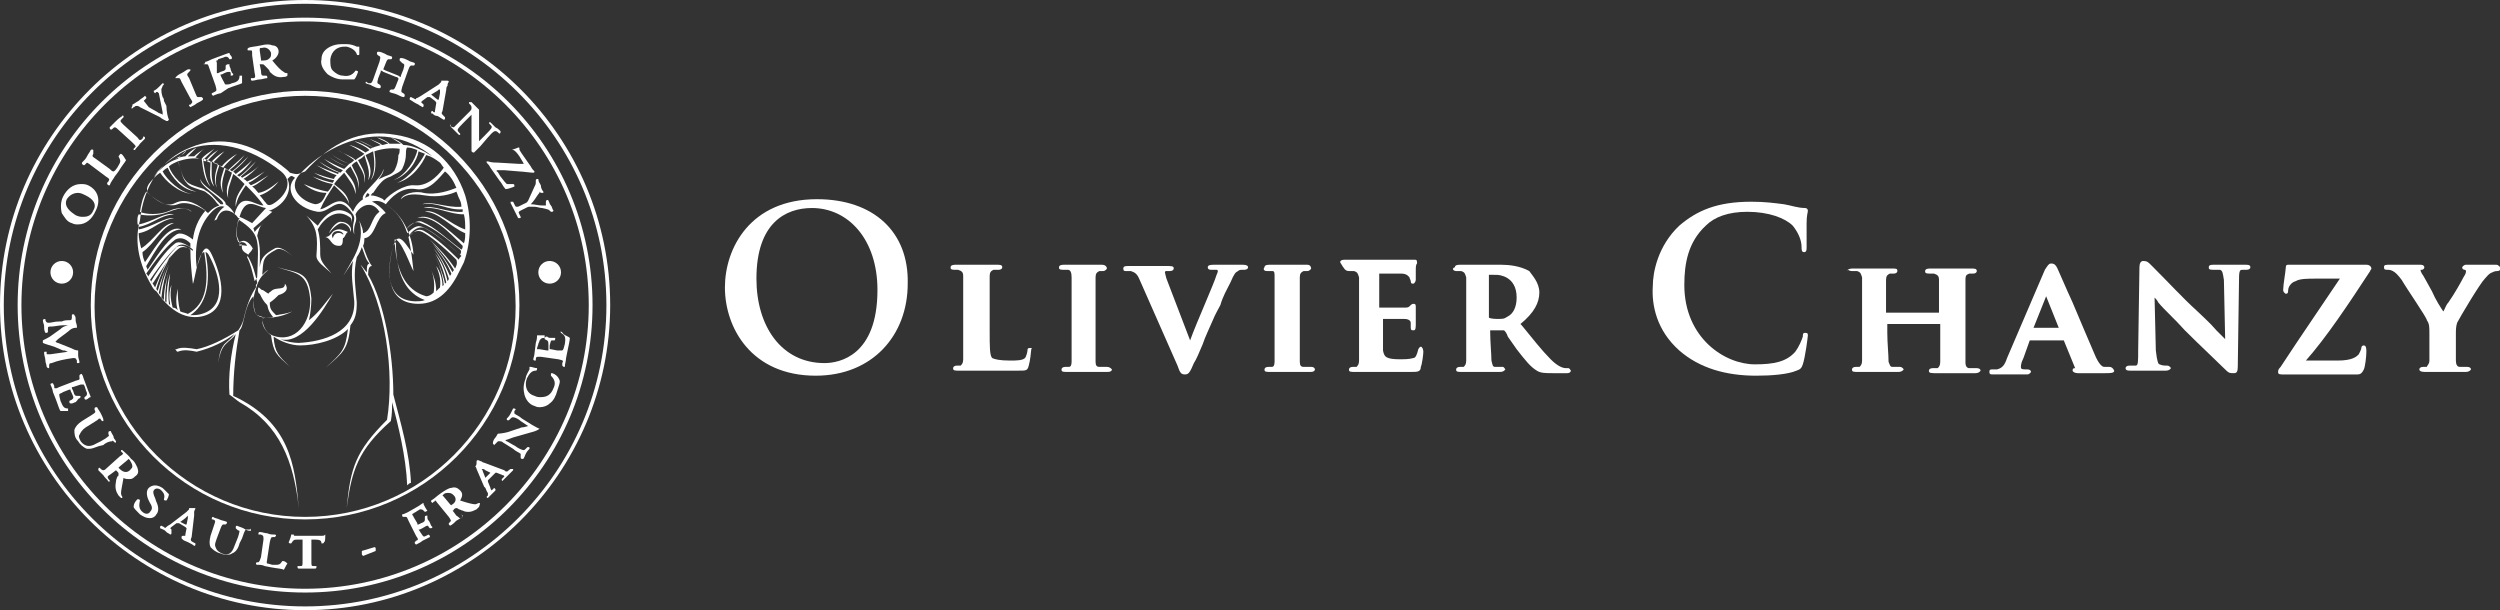 <?xml version="1.0" encoding="utf-8"?>
<!-- Generator: Adobe Illustrator 19.2.0, SVG Export Plug-In . SVG Version: 6.00 Build 0)  -->
<svg version="1.1" id="Calque_1" xmlns="http://www.w3.org/2000/svg" xmlns:xlink="http://www.w3.org/1999/xlink" x="0px" y="0px"
	 viewBox="0 0 198.3 48.4" style="enable-background:new 0 0 198.3 48.4;" xml:space="preserve">
<rect x="0" y="0" width="198.3" height="48.4" fill="#333333" stroke="none"/>
<style type="text/css">
	.st0{fill:#FFFFFF;}
</style>
<path class="st0" d="M19.8,42.1L19.8,42.1c-0.2,0-0.3-0.1-0.5-0.2c-0.2-0.1-0.3-0.1-0.5-0.2l0,0c0,0-0.1,0-0.1,0.1v0.1l0.1,0.1
	c0.1,0.1,0.2,0.1,0.2,0.1c0,0.1-0.1,0.5-0.2,0.7l-0.2,0.5c-0.2,0.6-0.5,0.8-1,0.6c-0.2-0.1-0.4-0.2-0.5-0.5c-0.1-0.2,0-0.4,0.1-0.7
	l0.3-0.8c0.1-0.3,0.2-0.3,0.2-0.3h0.1h0.1l0,0l0.1-0.1v-0.1l0,0c-0.2-0.1-0.4-0.1-0.6-0.2c-0.2-0.1-0.4-0.1-0.5-0.2l0,0l0,0
	c0,0-0.1,0-0.1,0.1v0.1l0,0h0.1c0.2,0.1,0.2,0.1,0.1,0.4l-0.3,0.9c-0.1,0.4-0.1,0.7,0,0.9c0.2,0.2,0.4,0.4,0.8,0.5
	C17.7,44,17.9,44,18,44s0.3,0,0.4-0.1c0.3-0.1,0.5-0.4,0.6-0.8l0.2-0.4c0.1-0.3,0.2-0.6,0.3-0.7c0,0,0.1,0,0.2,0h0.1l0,0
	c0,0,0.1,0,0.1-0.1C19.9,42.2,19.9,42.1,19.8,42.1L19.8,42.1z"/>
<path class="st0" d="M24.2,0C10.9,0,0,10.9,0,24.2s10.9,24.2,24.2,24.2s24.2-10.9,24.2-24.2S37.6,0,24.2,0z M24.2,48.1
	C11,48.1,0.3,37.4,0.3,24.2S11.1,0.3,24.2,0.3S48.1,11,48.1,24.2S37.4,48.1,24.2,48.1z"/>
<path class="st0" d="M24.2,1.4C11.6,1.4,1.4,11.6,1.4,24.2S11.6,47,24.2,47S47,36.8,47,24.2S36.8,1.4,24.2,1.4z M24.2,46.7
	c-12.4,0-22.5-10.1-22.5-22.5S11.8,1.7,24.2,1.7s22.5,10.1,22.5,22.5S36.6,46.7,24.2,46.7z"/>
<path class="st0" d="M7.2,24.2c0,9.4,7.6,17,17,17s17-7.6,17-17s-7.6-17-17-17S7.2,14.8,7.2,24.2z M24.2,7.6
	c9.2,0,16.7,7.5,16.7,16.7S33.4,41,24.2,41S7.5,33.5,7.5,24.3S15,7.6,24.2,7.6z"/>
<path class="st0" d="M40.3,11.9L40.3,11.9L40.3,11.9c0.1,0,0.3,0,0.4,0c0.1,0,0.3,0.2,0.5,0.5l0.3,0.5c0,0,0,0.1,0.1,0.1
	c-0.1,0-0.2,0-0.4,0l-1.7-0.1c-0.2,0-0.5,0-0.8-0.1l0,0l0,0c0,0,0,0-0.1,0v0.1l0,0c0.1,0.1,0.2,0.2,0.3,0.4l0.7,1
	c0.2,0.2,0.3,0.5,0.5,0.7l0,0l0,0l0,0c0.2,0,0.4-0.1,0.7-0.2l0,0v-0.1c0,0,0-0.1-0.1-0.1l0,0l0,0c-0.2,0-0.4,0-0.5,0
	c-0.1-0.1-0.2-0.2-0.5-0.6c-0.2-0.3-0.2-0.4-0.3-0.4c0-0.1,0-0.1,0-0.1s0,0,0.1,0s0.3,0,0.4,0H40l1.2,0.1c0.2,0,0.9,0.1,1.1,0.1l0,0
	l0,0c0.1,0,0.1-0.1,0.1-0.1l0,0c-0.1-0.1-0.2-0.2-0.3-0.4l-0.7-1c-0.2-0.3-0.2-0.3-0.2-0.4l0,0l0,0c0-0.1,0-0.1-0.1-0.1l0,0l0,0
	c-0.2,0.1-0.3,0.1-0.5,0.2C40.5,11.9,40.4,11.9,40.3,11.9L40.3,11.9L40.3,11.9C40.3,11.8,40.3,11.9,40.3,11.9L40.3,11.9z"/>
<path class="st0" d="M41.9,15.9c-0.1,0.2-0.2,0.2-0.4,0.3l-0.2,0.1c-0.2,0.1-0.2,0.1-0.3,0.1s-0.1,0-0.2-0.2L40.7,16l0,0
	c0,0-0.1,0-0.2,0c0,0,0,0,0,0.1l0,0c0.1,0.2,0.2,0.4,0.3,0.6s0.2,0.4,0.3,0.6l0,0c0,0,0,0,0.1,0s0.1,0,0.1-0.1l0,0L41.2,17
	c-0.1-0.2-0.1-0.2,0.3-0.4l0.2-0.1c0.2-0.1,0.2-0.1,0.3-0.1s0.1,0,0.2,0h0.2c0.2,0,0.4,0.1,0.6,0.1c0.4,0.1,0.5,0.1,0.6,0.2l0.1,0.1
	l0,0c0.1,0,0.2,0,0.2-0.1l0,0l0,0c-0.1-0.1-0.1-0.3-0.2-0.4c-0.1-0.1-0.1-0.2-0.2-0.4l0,0c-0.1-0.1-0.2,0-0.2,0.1l0,0v0.2
	c0,0.1,0,0.1,0,0.1s0,0-0.1,0s-0.1,0-0.2,0c-0.3,0-0.6-0.1-0.9-0.1c0.2-0.2,0.4-0.5,0.6-0.8c0.1-0.1,0.1-0.1,0.1-0.2l0,0l0.1,0.1
	l0,0c0,0,0.1,0,0.2,0c0,0,0,0,0-0.1l0,0c-0.1-0.1-0.2-0.3-0.2-0.5c-0.1-0.2-0.2-0.3-0.2-0.5l0,0c0,0,0,0-0.1,0c0,0-0.1,0-0.1,0.1
	l0,0v0.1c0,0.2,0,0.2-0.1,0.4L41.9,15.9z"/>
<path class="st0" d="M5.8,28.4C5.8,28.4,5.9,28.4,5.8,28.4c0.2,0,0.2,0,0.3,0.2v0.2l0,0h0.1c0.1,0,0.1,0,0.1-0.1l0,0l0,0
	c0-0.1-0.1-0.3-0.1-0.5c0-0.1,0-0.2,0-0.4l0,0l0,0c-0.2,0-0.4-0.1-0.6-0.2l-1-0.4c-0.1,0-0.2-0.1-0.2-0.1c0.1-0.1,0.2-0.2,0.2-0.2
	l0.8-0.6C5.6,26.1,5.8,26,6,26h0.1v-0.1c0-0.2-0.1-0.3-0.1-0.5s0-0.3-0.1-0.4l0,0c0-0.1-0.2-0.1-0.2,0l0,0v0.2
	c0,0.2-0.1,0.2-0.2,0.2c-0.2,0-0.4,0-0.6,0.1H4.7c-0.4,0-0.6,0.1-0.8,0.1l0,0c-0.2,0-0.2,0-0.3-0.2v-0.1l0,0c0,0-0.2,0-0.2,0.1l0,0
	l0,0c0,0.2,0.1,0.3,0.1,0.5s0,0.3,0.1,0.5l0,0h0.1c0,0,0.1,0,0.1-0.1v-0.2c0-0.2,0-0.2,0.3-0.2c0.2,0,0.6-0.1,0.9-0.1
	c0.1,0,0.2,0,0.3,0h0.1C5,25.9,4.9,26,4.8,26.1l-0.7,0.5C4,26.7,3.6,26.9,3.4,27l0,0l0,0c0,0,0,0.1,0,0.2l0,0
	c0.2,0.1,0.6,0.2,0.9,0.3L5,27.8h0.1c0.1,0,0.2,0.1,0.3,0.1L4,28.1c-0.1,0-0.1,0-0.2,0c-0.1,0-0.1,0-0.1-0.1v-0.1l0,0H3.6
	c-0.1,0-0.1,0-0.1,0.1l0,0l0,0c0,0.2,0.1,0.4,0.1,0.6s0.1,0.3,0.1,0.5l0,0l0.1,0.1c0.1,0,0.1,0,0.1-0.1V29c0-0.1,0-0.2,0.2-0.2
	C4.6,28.6,5.1,28.5,5.8,28.4z"/>
<path class="st0" d="M6.3,31.6L6.3,31.6L6.3,31.6c0.1-0.1,0.1-0.1,0.1-0.1s0-0.1-0.1-0.1l0,0H6.1c-0.1,0-0.2,0-0.3-0.4l-0.1-0.2
	v-0.1c0,0,0,0,0.1,0l0.6-0.2c0.1,0,0.1,0,0.2,0s0,0,0.1,0.1l0.1,0.3c0,0.1,0.1,0.2,0.1,0.3c0,0.1,0,0.2-0.2,0.3l0,0l0,0v0.1
	c0,0,0,0.1,0.1,0.1l0,0l0,0c0.1,0,0.2-0.1,0.2-0.1c0.1-0.1,0.2-0.1,0.2-0.1l0,0l0,0c0,0-0.1-0.3-0.2-0.5l-0.3-0.8
	c-0.1-0.2-0.1-0.4-0.2-0.5l0,0c0-0.1-0.2,0-0.2,0.1l0,0v0.1c0,0.2,0.1,0.2-0.3,0.3l-1.3,0.5c-0.2,0.1-0.2,0.1-0.3,0.1
	s-0.1,0-0.1-0.2l-0.1-0.2l0,0c-0.1,0-0.2,0-0.2,0.1l0,0l0,0c0.1,0.2,0.2,0.5,0.2,0.6l0.2,0.5c0.2,0.5,0.3,0.9,0.4,1l0,0l0,0
	c0.1,0,0.2,0,0.2,0c0.2,0,0.3,0,0.4,0l0,0l0,0c0-0.1,0-0.2,0-0.2l0,0l0,0c-0.3,0-0.4-0.1-0.6-0.6c-0.1-0.4-0.1-0.4-0.1-0.5
	s0.2-0.1,0.3-0.2l0.5-0.2c0,0,0,0,0.1,0c0,0,0,0,0,0.1l0.1,0.2c0.2,0.4,0.1,0.4,0,0.5l-0.2,0.1l0,0c0,0.1,0,0.2,0.1,0.2l0,0h0.1
	c0.1,0,0.2-0.1,0.3-0.1C6.2,31.7,6.2,31.6,6.3,31.6z"/>
<path class="st0" d="M8.2,35.3C8.4,35.1,8.7,35,8.9,35c0-0.1,0.1,0,0.1,0l0.1,0.1l0,0h0.1V35l0,0l0,0C9.1,34.8,9,34.8,9,34.6
	c-0.1-0.2-0.2-0.3-0.2-0.4l0,0c0,0,0,0-0.1,0s-0.1,0.1-0.1,0.1l0,0v0.1c0,0.1,0.1,0.2,0,0.2C8.5,34.7,8.2,34.9,8,35l-0.4,0.2
	c-0.5,0.3-0.9,0.2-1.2-0.2c-0.1-0.2-0.2-0.4-0.1-0.5c0.1-0.2,0.2-0.4,0.5-0.6l0.8-0.5c0.2-0.1,0.2-0.2,0.3-0.2c0,0,0.1,0,0.1,0.1
	l0.1,0.1l0,0h0.1v-0.1l0,0c0-0.1-0.1-0.3-0.2-0.5c-0.1-0.2-0.2-0.3-0.3-0.5l0,0c-0.1,0-0.2,0-0.2,0.1l0,0v0.1
	c0.1,0.2,0.1,0.2-0.2,0.4l-0.8,0.5c-0.3,0.2-0.5,0.4-0.6,0.7c0,0.3,0,0.6,0.3,0.9c0.1,0.2,0.4,0.5,0.7,0.6c0.1,0,0.2,0,0.2,0
	c0.2,0,0.4-0.1,0.7-0.2L8.2,35.3z"/>
<path class="st0" d="M10.9,37.1c-0.1-0.2-0.2-0.5-0.5-0.7c-0.2-0.3-0.5-0.5-0.7-0.7l0,0H9.6v0.1l0,0l0.1,0.1C9.8,36,9.8,36,9.5,36.2
	l-1,0.9c-0.1,0.1-0.2,0.2-0.3,0.2c0,0-0.1,0-0.2-0.1l-0.1-0.1l0,0c0,0-0.1,0-0.1,0.1v0.1l0,0c0.2,0.2,0.3,0.3,0.4,0.4
	c0.1,0.2,0.3,0.3,0.4,0.5l0,0h0.1v-0.1l0,0L8.6,38c-0.1-0.2-0.1-0.2,0.2-0.4l0.4-0.3l0,0c0,0,0,0,0.1,0.1s0.1,0.1,0.1,0.2
	c0,0.1,0,0.2-0.1,0.2c0,0.1-0.1,0.2-0.1,0.4c-0.1,0.5,0,0.8,0.2,1.1c0.1,0.1,0.2,0.2,0.2,0.2l0,0l0,0h0.1c0,0,0,0,0-0.1l0,0l0,0
	c0,0-0.1-0.1-0.1-0.3s0.1-0.6,0.2-1.2l0,0C9.9,38,10.1,38,10.3,38s0.3-0.1,0.4-0.2C11,37.6,11,37.4,10.9,37.1z M10.5,37
	c0,0.1-0.1,0.2-0.2,0.3c-0.2,0.2-0.5,0.2-0.8-0.1l-0.1-0.1c0,0,0,0,0.1-0.1l0.6-0.5l0.1-0.1l0.1,0.1C10.4,36.7,10.5,36.8,10.5,37z"
	/>
<path class="st0" d="M12.3,39.5c-0.1-0.2-0.2-0.5-0.1-0.6c0.1-0.2,0.4-0.2,0.6,0c0.2,0.2,0.3,0.4,0.2,0.7l0,0l0,0
	c0,0.1,0.1,0.1,0.2,0.1l0,0l0,0c0.1-0.1,0.2-0.4,0.2-0.5l0,0l0,0l-0.1-0.1c-0.1-0.1-0.2-0.2-0.3-0.3c-0.2-0.2-0.5-0.3-0.7-0.3
	s-0.4,0.1-0.5,0.2c-0.2,0.2-0.2,0.6,0,1l0.1,0.2c0.2,0.3,0.2,0.5,0,0.7c-0.1,0.2-0.4,0.2-0.6,0c-0.4-0.3-0.2-0.8-0.2-0.9l0,0l0,0
	c0-0.1-0.1-0.1-0.2-0.1l0,0l0,0c-0.2,0.2-0.3,0.4-0.3,0.6l0,0c0,0.1,0.2,0.3,0.5,0.6c0.3,0.2,0.5,0.3,0.8,0.3c0.2,0,0.4-0.1,0.5-0.3
	c0.2-0.2,0.2-0.6,0-1L12.3,39.5z"/>
<path class="st0" d="M15.5,40.3L15.5,40.3C15.4,40.3,15.4,40.3,15.5,40.3c-0.1,0-0.3,0-0.4,0H15v0.1c0,0-0.1,0.1-0.2,0.2l-1.3,1
	c-0.2,0.1-0.3,0.2-0.3,0.2c-0.1,0.1-0.1,0.1-0.2,0l-0.2-0.1l0,0c0,0-0.1,0-0.1,0.1v0.1l0,0l0,0c0.2,0.1,0.3,0.1,0.4,0.2l0.1,0.1
	c0.1,0.1,0.2,0.1,0.3,0.2l0,0l0,0c0,0,0.1,0,0.1-0.1v-0.1l0,0V42l-0.1-0.1l0.1-0.1l0.4-0.3l0,0c0,0,0,0,0.1,0c0,0,0,0,0.1,0l0.5,0.3
	c0.1,0.1,0.1,0.1,0.1,0.1l-0.1,0.5c0,0.1,0,0.1,0,0.1h-0.1h-0.1l0,0c0,0-0.1,0-0.1,0.1v0.1l0,0l0.1,0.1c0.1,0.1,0.2,0.1,0.4,0.2
	c0.2,0.1,0.4,0.2,0.5,0.3l0,0l0,0c0,0,0.1,0,0.1-0.1v-0.1L15.3,43c-0.2-0.1-0.2-0.2-0.1-0.4l0.2-1.7c0-0.1,0-0.2,0-0.3
	S15.5,40.4,15.5,40.3L15.5,40.3L15.5,40.3C15.5,40.4,15.5,40.3,15.5,40.3z M14.9,40.9L14.9,40.9c0,0.1,0,0.2,0,0.2l-0.1,0.5l0,0
	h-0.1l-0.4-0.2l0,0l0,0l0.4-0.3l0,0C14.8,41,14.9,40.9,14.9,40.9z"/>
<path class="st0" d="M22.4,44.5L22.4,44.5L22.4,44.5c-0.2,0.3-0.3,0.3-0.5,0.3c-0.1,0-0.2,0-0.3,0c-0.3-0.1-0.4-0.1-0.4-0.1
	c-0.1-0.1,0-0.2,0-0.4l0.2-1.3c0.1-0.4,0.1-0.4,0.3-0.4h0.1l0,0l0.1-0.1c0,0,0-0.1-0.1-0.1l0,0c-0.2,0-0.4,0-0.6-0.1
	c-0.2,0-0.4-0.1-0.6-0.1l0,0l0,0c0,0-0.1,0-0.1,0.1v0.1h0.2c0.2,0.1,0.2,0.1,0.2,0.4l-0.2,1.4c-0.1,0.3-0.1,0.3-0.2,0.4h-0.1l0,0
	c0,0-0.1,0-0.1,0.1c0,0,0,0.1,0.1,0.1l0,0c0.2,0,0.4,0,0.6,0.1l0.5,0.1c0.5,0.1,0.9,0.1,1,0.2l0,0l0,0c0.1-0.1,0.2-0.4,0.3-0.5l0,0
	l0,0C22.6,44.5,22.5,44.5,22.4,44.5z"/>
<path class="st0" d="M25.8,42.4C25.7,42.4,25.7,42.4,25.8,42.4L25.8,42.4L25.8,42.4c-0.1,0.1-0.1,0.1-0.4,0.1h-1.8
	c-0.1,0-0.1,0-0.1,0c-0.2,0-0.2,0-0.2-0.1l0,0c0,0,0,0-0.1,0h-0.1l0,0c0,0.1-0.1,0.4-0.2,0.6l0,0l0,0c0,0.1,0.1,0.1,0.1,0.1h0.1l0,0
	c0.2-0.3,0.2-0.3,0.6-0.3H24l0,0v0.1v1.6c0,0.4,0,0.4-0.2,0.4h-0.2l0,0V45c0,0,0,0.1,0.1,0.1l0,0l0,0c0.3,0,0.5,0,0.7,0s0.4,0,0.6,0
	l0,0l0,0c0,0,0.1,0,0.1-0.1v-0.1l0,0h-0.2c-0.2,0-0.2,0-0.2-0.4v-1.6v-0.1h0.1H25c0.4,0,0.5,0.1,0.5,0.3l0,0l0,0h0.1
	c0,0,0.1,0,0.1-0.1l0,0l0,0C25.8,43,25.8,42.7,25.8,42.4L25.8,42.4L25.8,42.4C25.9,42.5,25.8,42.4,25.8,42.4z"/>
<path class="st0" d="M29.7,43.4L29.7,43.4l-1,0.3l0,0l0,0c0,0.1,0,0.1,0,0.2c0,0.1,0,0.1,0.1,0.2l0,0l1-0.4l0,0c0,0,0-0.1,0-0.2
	C29.8,43.5,29.8,43.4,29.7,43.4z"/>
<path class="st0" d="M34,41.3c-0.1-0.1-0.1-0.2-0.1-0.3v-0.1l0,0c-0.1,0-0.2,0-0.2,0.1l0,0v0.2c0,0.1,0,0.2-0.3,0.3l-0.2,0.1h-0.1
	c0,0,0,0,0-0.1L32.8,41c0-0.1-0.1-0.1-0.1-0.2s0.1,0,0.1-0.1l0.2-0.1c0.1-0.1,0.2-0.1,0.3-0.2c0.2,0,0.2,0,0.4,0.2l0,0l0,0
	c0.1,0,0.2-0.1,0.2-0.1l0,0l0,0c-0.1-0.1-0.2-0.3-0.3-0.5v-0.1l0,0c-0.1,0-0.3,0.2-0.5,0.3l-0.7,0.4c-0.2,0.1-0.4,0.2-0.5,0.2l0,0
	v0.1c0,0,0,0.1,0.1,0.1l0,0h0.1c0.1,0,0.1,0,0.1,0c0.1,0,0.1,0.1,0.2,0.3l0.6,1.2c0.2,0.3,0.2,0.3,0,0.4L32.9,43l0,0v0.1l0.1,0.1
	l0,0c0.2-0.1,0.4-0.2,0.5-0.3c0.2-0.1,0.4-0.2,0.6-0.3l0,0v-0.1L34,42.4l0,0l-0.2,0.1c-0.2,0.1-0.2,0.1-0.4-0.2L33.2,42l0,0
	c0,0,0,0,0.1,0l0.2-0.1c0.2-0.1,0.3-0.2,0.4-0.2c0,0,0.1,0,0.1,0.1l0.1,0.1l0,0l0,0c0.1,0,0.2,0,0.2-0.1l0,0l-0.1-0.1
	C34.1,41.5,34.1,41.4,34,41.3z"/>
<path class="st0" d="M38,39.9L38,39.9L38,39.9L38,39.9c-0.1,0-0.2,0.1-0.3,0.1l0,0c-0.2,0-0.6-0.1-1.2-0.3l0,0
	c0.1-0.2,0.3-0.5,0-0.8c-0.2-0.2-0.4-0.3-0.7-0.2c-0.2,0-0.5,0.2-0.8,0.4s-0.6,0.5-0.8,0.6l0,0v0.1l0.1,0.1l0,0l0.1-0.1
	c0.1,0,0.1-0.1,0.1-0.1c0.1,0,0.1,0.1,0.2,0.2l0.9,1.1c0.2,0.3,0.2,0.3,0.1,0.4l-0.1,0.1l0,0v0.1l0.1,0.1l0,0l0,0
	c0.2-0.1,0.3-0.2,0.5-0.4c0.2-0.1,0.3-0.2,0.5-0.3l0,0v-0.1l-0.1-0.1l0,0l0.1,0.2c-0.1,0-0.1,0.1-0.2,0.1c-0.1,0-0.1-0.1-0.3-0.2
	l-0.3-0.4l0,0c0,0,0.1,0,0.1-0.1c0.1-0.1,0.2-0.1,0.2-0.1c0.1,0,0.2,0.1,0.2,0.1c0.1,0,0.2,0.1,0.3,0.1c0.2,0.1,0.3,0.1,0.5,0.1
	s0.4-0.1,0.6-0.2c0.1-0.1,0.2-0.2,0.2-0.2l0,0l0,0C38.1,39.9,38.1,39.9,38,39.9z M35.9,40C35.8,40,35.8,40.1,35.9,40
	c-0.1,0.1-0.1,0.1-0.2,0l-0.5-0.6l-0.1-0.1l0.1-0.1c0.1-0.1,0.2-0.1,0.4-0.1s0.3,0.1,0.4,0.2C36.2,39.5,36.2,39.8,35.9,40z"/>
<path class="st0" d="M40.5,37.2L40.5,37.2L40.5,37.2c-0.2,0.1-0.2,0.2-0.3,0.2s-0.1,0-0.2-0.1l-1.6-0.6c-0.1,0-0.2-0.1-0.2-0.1
	c-0.1,0-0.2-0.1-0.3-0.1l0,0c0,0-0.1,0-0.1,0.1c0,0,0,0,0,0.1s0,0.2-0.1,0.3l0,0l0,0c0,0,0.1,0.1,0.1,0.2l0.6,1.4l0.1,0.1
	c0.1,0.2,0.1,0.3,0.2,0.4c0,0.1,0,0.2,0,0.2l-0.1,0.1l0,0c0,0.1,0.1,0.1,0.1,0.1l0,0l0,0l0,0c0.1-0.1,0.2-0.2,0.3-0.3l0.1-0.1
	c0.1-0.1,0.2-0.2,0.2-0.2l0,0v-0.1l-0.1-0.1l0,0l0,0l-0.1,0.1L39,38.9c0,0-0.1-0.1-0.1-0.2l-0.2-0.5v-0.1c0,0,0,0,0.1-0.1l0.4-0.4
	c0.1-0.1,0.1-0.1,0.1-0.1s0,0,0.1,0l0.5,0.2c0.1,0,0.1,0.1,0.1,0.1s0,0-0.1,0.1L39.8,38l0,0v0.1c0,0,0.1,0.1,0.1,0l0,0L40,38
	c0.1-0.1,0.2-0.2,0.3-0.3c0.2-0.2,0.3-0.3,0.4-0.4l0,0l0,0v-0.1C40.6,37.2,40.6,37.2,40.5,37.2z M38.9,37.5
	C38.9,37.5,38.8,37.5,38.9,37.5l-0.4,0.4l0,0l0,0l-0.2-0.5c0-0.1-0.1-0.2-0.1-0.2s0,0,0.1,0c0,0,0.1,0,0.2,0.1L38.9,37.5
	C38.8,37.5,38.9,37.5,38.9,37.5z"/>
<path class="st0" d="M42.8,34L42.8,34c-0.1,0-0.4-0.2-0.6-0.3l-0.8-0.5c-0.2-0.2-0.5-0.3-0.6-0.4c0,0,0-0.1,0-0.2l0.1-0.1l0,0
	c0-0.1-0.1-0.1-0.2-0.1l0,0l0,0c-0.1,0.2-0.1,0.2-0.2,0.4c-0.1,0.2-0.2,0.3-0.3,0.4l0,0v0.1c0,0,0.1,0.1,0.2,0l0.1-0.1
	c0.1-0.1,0.1-0.1,0.2-0.1c0.2,0,0.5,0.2,0.6,0.3l0.6,0.4c-0.1,0-0.3,0.1-0.5,0.1c-0.1,0-0.2,0.1-0.3,0.1l-0.6,0.2
	c-0.2,0.1-0.8,0.2-1,0.2l0,0l0,0l0,0c-0.1,0.1-0.1,0.2-0.2,0.3l0,0c-0.1,0.1-0.2,0.3-0.2,0.4l0,0v0.1l0.1,0.1l0.1-0.1
	c0.1-0.1,0.1-0.1,0.2-0.2c0.1,0,0.1,0,0.1,0c0.1,0,0.2,0,0.3,0.1l0.8,0.5c0.2,0.2,0.5,0.3,0.6,0.4c0,0,0,0.1,0,0.2v0.1l0,0
	c0,0.1,0.1,0.1,0.1,0.1s0,0,0.1,0l0,0l0,0c0.1-0.1,0.1-0.2,0.2-0.4c0.1-0.2,0.2-0.3,0.3-0.4l0,0v-0.1c0,0-0.1-0.1-0.2,0l-0.1,0.1
	c-0.1,0.1-0.1,0.1-0.2,0.1c-0.1,0-0.5-0.2-0.6-0.3L40.2,35c-0.1,0-0.1-0.1-0.1-0.1c0.1,0,0.3-0.1,0.6-0.2l1.4-0.4
	C42.5,34.2,42.7,34.1,42.8,34L42.8,34L42.8,34C42.8,34.2,42.8,34.1,42.8,34L42.8,34z"/>
<path class="st0" d="M43.8,29.6L43.8,29.6L43.8,29.6c-0.1,0-0.1,0-0.1,0.1s0,0.1,0,0.1l0,0c0.3,0.3,0.4,0.6,0.2,1
	c-0.2,0.5-0.5,0.7-1,0.7c-0.2,0-0.3,0-0.5-0.1c-0.7-0.2-0.8-0.9-0.6-1.4c0.2-0.4,0.4-0.6,0.7-0.6l0,0l0,0l0,0c0.1,0,0.1-0.1,0.1-0.2
	l0,0l0,0c-0.2,0-0.4-0.1-0.5-0.1H42l0,0v0.1c0,0,0,0,0,0.1c-0.1,0.2-0.3,0.5-0.3,0.7c-0.2,0.5-0.2,0.9-0.1,1.3
	c0.1,0.4,0.4,0.8,0.8,0.9c0.2,0.1,0.3,0.1,0.4,0.1c0.3,0,0.6-0.1,0.8-0.3c0.3-0.2,0.5-0.6,0.6-1c0.1-0.3,0.2-0.6,0.2-0.7l0,0v-0.1
	l0,0l0,0C44.3,29.9,44.1,29.7,43.8,29.6z"/>
<path class="st0" d="M44.5,26.4L44.5,26.4L44.5,26.4c0.3,0.2,0.4,0.3,0.3,0.9c-0.1,0.4-0.1,0.4-0.2,0.5c-0.1,0-0.2,0-0.4,0l-0.5-0.1
	h-0.1v-0.1v-0.2c0.1-0.4,0.1-0.4,0.2-0.4H44l0,0c0,0,0.1-0.2,0-0.2l0,0l0,0c-0.1,0-0.2,0-0.3,0s-0.2,0-0.3-0.1h-0.1l0,0
	c0,0,0,0-0.1,0.1v0.1l0,0l0.2,0.1c0.1,0.1,0.1,0.1,0.1,0.5v0.2v0.1c0,0,0,0-0.1,0l-0.6-0.1c-0.1,0-0.2,0-0.2,0v-0.1l0.1-0.3
	c0-0.1,0.1-0.2,0.1-0.3c0.1-0.1,0.1-0.2,0.4-0.2l0,0l0,0v-0.1v-0.1l0,0l0,0c-0.1,0-0.2,0-0.3,0s-0.2,0-0.3,0l0,0l0,0
	c0,0.1,0,0.3-0.1,0.6L42.4,28c0,0.2-0.1,0.4-0.1,0.5l0,0l0,0c0,0.1,0.1,0.1,0.2,0.1l0,0v-0.1c0-0.2,0.1-0.2,0.2-0.2
	c0.1,0,0.1,0,0.2,0l1.4,0.2c0.4,0.1,0.4,0.1,0.3,0.3V29l0,0l0.1,0.1h0.1l0,0c0-0.2,0.1-0.5,0.1-0.7l0.1-0.5c0.1-0.5,0.2-0.9,0.2-1.1
	l0,0l0,0c-0.1-0.1-0.4-0.2-0.5-0.3l0,0l0,0C44.5,26.2,44.4,26.3,44.5,26.4z"/>
<path class="st0" d="M5.7,17.7c0.2,0.1,0.3,0.1,0.5,0.1c0.6,0,1.1-0.4,1.4-1.1c0.4-0.8,0.2-1.6-0.6-2c-0.2-0.1-0.4-0.1-0.6-0.1
	c-0.6,0-1.1,0.4-1.4,1c-0.2,0.4-0.2,0.9-0.1,1.3C5.1,17.2,5.3,17.6,5.7,17.7z M5.3,15.8c0.2-0.3,0.5-0.5,0.9-0.5
	c0.2,0,0.4,0.1,0.6,0.2c0.6,0.3,0.9,0.7,0.6,1.2c-0.2,0.5-0.6,0.5-0.9,0.5l0,0c-0.2,0-0.5-0.1-0.6-0.2c-0.3-0.2-0.5-0.4-0.6-0.6
	C5.2,16.2,5.2,16,5.3,15.8z"/>
<path class="st0" d="M6.7,13.1L6.7,13.1c0.2-0.2,0.2-0.2,0.2-0.2s0.2,0.1,0.3,0.2L8.4,14c0.3,0.2,0.3,0.2,0.2,0.4l-0.1,0.1l0,0v0.1
	l0.1,0.1c0,0,0,0,0.1,0l0,0C8.8,14.4,9,14.2,9.1,14l0.3-0.4c0.3-0.5,0.5-0.7,0.6-0.9l0,0l0,0c-0.1-0.1-0.2-0.4-0.4-0.5l0,0l0,0
	c-0.1,0-0.1,0.1-0.2,0.2l0,0l0,0c0.2,0.4,0.2,0.4-0.1,0.9C9.1,13.6,9,13.6,9,13.6c-0.1,0-0.2-0.1-0.3-0.2l-1.1-0.8
	c-0.3-0.2-0.3-0.2-0.2-0.4l0-0.2l0,0v-0.1c0,0-0.1-0.1-0.2,0l0,0c-0.1,0.2-0.2,0.3-0.3,0.5c-0.1,0.2-0.2,0.3-0.4,0.5l0,0V13
	C6.6,13.1,6.6,13.1,6.7,13.1z"/>
<path class="st0" d="M8.8,10.3L8.8,10.3L8.8,10.3L8.8,10.3C9,10.2,9,10.1,9.1,10.1s0.2,0.1,0.3,0.2l1.1,1c0.3,0.3,0.3,0.3,0.2,0.4
	l-0.1,0.1l0,0v0.1h0.1l0,0l0,0c0.1-0.2,0.3-0.3,0.4-0.5c0.2-0.2,0.3-0.3,0.4-0.4l0,0v-0.1l-0.1-0.1l0,0l0,0L11.3,11
	c-0.1,0.1-0.1,0.1-0.2,0.1S11,11,10.9,10.9l-1.1-1C9.5,9.6,9.5,9.6,9.7,9.4l0.1-0.1l0,0V9.2c0,0-0.1-0.1-0.1,0l0,0
	C9.4,9.4,9.3,9.5,9.1,9.7C9,9.8,8.8,10,8.7,10.1l0,0C8.7,10.2,8.7,10.2,8.8,10.3C8.7,10.3,8.8,10.3,8.8,10.3z"/>
<path class="st0" d="M10.5,8.6L10.5,8.6l0.1-0.1c0.1,0,0.1-0.1,0.2-0.1s0.2,0,0.3,0.1l1.6,0.8c0.1,0.1,0.3,0.2,0.5,0.3l0,0l0,0h0.1
	l0.1-0.1l0,0l0,0c-0.1-0.2-0.2-0.7-0.2-1.1L13,8c0-0.1,0-0.2-0.1-0.3c-0.1-0.3-0.1-0.5-0.1-0.6s0.1-0.2,0.1-0.3L13,6.7l0,0
	c0-0.1-0.1-0.1-0.1-0.1l0,0l0,0c-0.1,0.1-0.2,0.2-0.3,0.3c-0.1,0.1-0.2,0.2-0.4,0.3l0,0l0,0v0.1l0.1,0.1l0,0l0.1-0.1h0.1
	c0,0,0,0,0.1,0.1c0.1,0.5,0.2,1,0.3,1.5v0.2l0,0C12.8,9,12.6,9,12.5,8.9l-0.7-0.4C11.5,8.1,11.4,8,11.4,8s0,0,0.1-0.1l0.1-0.1l0,0
	V7.7l-0.1-0.1l0,0l0,0C11.3,7.8,11.2,7.8,11,8c-0.2,0.1-0.3,0.2-0.5,0.3l0,0v0.1C10.4,8.6,10.4,8.6,10.5,8.6z"/>
<path class="st0" d="M13.9,6.2L13.9,6.2H14c0.1,0,0.1,0,0.2,0c0.1,0,0.1,0.1,0.2,0.3l0.7,1.3c0.2,0.3,0.2,0.3,0,0.5H15l0,0v0.1
	l0.1,0.1l0,0c0.2-0.1,0.4-0.2,0.5-0.3C15.8,8.1,16,8,16.1,7.9l0,0V7.8L16,7.7l0,0h-0.1c-0.1,0-0.1,0-0.2,0l0,0
	c-0.1,0-0.1-0.1-0.2-0.3L15,6.2c-0.2-0.3-0.2-0.3,0-0.5l0.1-0.1l0,0V5.5c0,0-0.1,0-0.2,0l0,0l0,0c-0.2,0.1-0.3,0.2-0.5,0.3
	C14.2,5.9,14,6,13.9,6.2L13.9,6.2C13.8,6.1,13.8,6.1,13.9,6.2C13.8,6.2,13.8,6.2,13.9,6.2z"/>
<path class="st0" d="M16.2,5.1L16.2,5.1L16.2,5.1c0.2,0,0.2,0,0.2,0c0.1,0,0.1,0,0.2,0.3l0.5,1.4c0.1,0.4,0.1,0.4-0.1,0.5l-0.2,0.1
	l0,0v0.1l0.1,0.1l0,0l0,0c0.2-0.1,0.5-0.2,0.6-0.2L18.1,7c0.5-0.2,0.9-0.3,1.1-0.4l0,0l0,0c0-0.1,0-0.5,0-0.6l0,0l0,0
	C19.1,6,19,6,19,6l0,0l0,0c0,0.3-0.1,0.5-0.6,0.6c-0.2,0.1-0.3,0.1-0.4,0.1h-0.1c-0.1,0-0.1-0.2-0.2-0.3L17.5,6V5.9c0,0,0,0,0.1,0
	l0.2-0.1c0.2-0.1,0.3-0.1,0.4-0.1c0,0,0.1,0,0.1,0.1l0,0.2l0,0l0,0c0.1,0,0.2,0,0.2-0.1l0,0l0,0c0,0,0-0.1-0.1-0.1
	c0-0.1-0.1-0.2-0.1-0.3s-0.1-0.2-0.1-0.3V5.1l0,0c0,0,0,0-0.1,0s-0.1,0-0.2,0.1l0,0v0.2c0,0.1,0,0.2-0.4,0.3l-0.2,0.1h-0.1
	c0,0,0,0,0-0.1l0-0.7c0-0.1-0.1-0.2,0-0.2c0,0,0.1,0,0.1-0.1l0.3-0.1c0.1,0,0.2-0.1,0.3-0.1c0.1,0,0.2,0,0.3,0.2l0,0l0,0
	c0.1,0,0.2,0,0.2-0.1l0,0l0,0c0-0.1-0.1-0.2-0.1-0.2c-0.1-0.1-0.1-0.2-0.1-0.2l0,0l0,0c-0.1,0-0.3,0.1-0.6,0.2l-0.8,0.3
	c-0.2,0.1-0.4,0.2-0.5,0.2l0,0L16.2,5.1C16.1,5,16.1,5.1,16.2,5.1z"/>
<path class="st0" d="M19.7,4h0.1c0,0,0,0,0.1,0C20,4,20,4,20,4.4l0.2,1.4c0.1,0.4,0,0.4-0.2,0.4h-0.1l0,0v0.1c0,0,0,0.1,0.1,0.1l0,0
	l0,0c0.2,0,0.4-0.1,0.6-0.1s0.4-0.1,0.6-0.1l0,0V6.1c0,0,0-0.1-0.1-0.1l0,0H21h-0.1c-0.1,0-0.2,0-0.2-0.4l-0.1-0.5l0,0l0,0h0.1
	c0.1,0,0.1,0,0.1,0c0.1,0,0.1,0,0.2,0.1s0.1,0.1,0.2,0.2s0.2,0.2,0.2,0.3C21.7,6,22,6.2,22.5,6.1c0.1,0,0.2,0,0.3-0.1l0,0l0,0
	c0,0,0-0.1,0-0.2l0,0l0,0l0,0c-0.1,0-0.2,0-0.3-0.1c-0.2-0.1-0.5-0.4-0.9-0.9l0,0c0.2-0.1,0.5-0.4,0.5-0.7s-0.2-0.5-0.5-0.5
	c-0.2-0.1-0.5-0.1-0.9,0s-0.8,0.1-1,0.2l0,0C19.6,3.9,19.6,3.9,19.7,4C19.6,3.9,19.6,4,19.7,4L19.7,4z M20.8,3.8
	c0.3-0.1,0.6,0.1,0.7,0.4c0,0.2,0,0.3-0.1,0.4s-0.2,0.2-0.5,0.2c-0.1,0-0.1,0-0.2,0l0,0c0,0,0,0,0-0.1L20.6,4
	C20.6,3.8,20.6,3.8,20.8,3.8z"/>
<path class="st0" d="M26,5.9c0.3,0.2,0.7,0.4,1.2,0.4c0.1,0,0.2,0,0.4,0c0.2,0,0.3,0,0.4,0l0,0h0.1l0,0l0,0c0.1-0.1,0.2-0.3,0.3-0.6
	l0,0l0,0c0-0.1-0.2-0.1-0.2-0.1l0,0c-0.2,0.3-0.5,0.5-1,0.4c-0.3,0-0.6-0.2-0.8-0.4c-0.2-0.2-0.2-0.5-0.2-0.9c0.1-0.7,0.6-1,1.1-1
	c0.1,0,0.1,0,0.2,0c0.4,0.1,0.7,0.3,0.8,0.6l0,0l0,0c0,0.1,0.2,0.1,0.2,0l0,0l0,0c0-0.2,0-0.4,0-0.5V3.7l0,0h-0.1h-0.1
	c-0.2-0.1-0.5-0.2-0.8-0.2c-0.1,0-0.2,0-0.4,0c-0.4,0-0.7,0.1-0.9,0.2c-0.4,0.2-0.7,0.5-0.7,1C25.4,5.1,25.6,5.5,26,5.9z"/>
<path class="st0" d="M29,6.6c0.2,0.1,0.4,0.1,0.5,0.2C29.7,6.9,29.9,7,30.1,7l0,0l0,0c0,0,0.1,0,0.1-0.1s0-0.1,0-0.1l0,0l-0.1-0.1
	c-0.2-0.1-0.2-0.1-0.1-0.5l0.2-0.5c0-0.1,0-0.1,0-0.1s0.1,0,0.2,0.1l1,0.4c0.1,0,0.2,0.1,0.2,0.1s0,0,0,0.1l-0.2,0.5
	c-0.1,0.3-0.2,0.3-0.2,0.3h-0.1H31l0,0l-0.1,0.1v0.1l0,0c0.2,0.1,0.4,0.1,0.6,0.2s0.4,0.2,0.5,0.2l0,0l0,0c0,0,0.1,0,0.1-0.1
	s0-0.1,0-0.1l0,0L32,7.4c-0.2-0.1-0.2-0.1-0.1-0.5l0.5-1.4c0.1-0.3,0.2-0.3,0.2-0.3h0.1h0.1l0,0c0,0,0.1,0,0.1-0.1V5l0,0
	c-0.2-0.1-0.4-0.1-0.5-0.2c-0.2-0.1-0.4-0.2-0.6-0.2l0,0l0,0c0,0-0.1,0-0.1,0.1s0,0.1,0,0.1L31.9,5c0.2,0.1,0.2,0.1,0.1,0.5L31.8,6
	c0,0.1,0,0.1,0,0.1s-0.1,0-0.2-0.1l-1-0.4c-0.2-0.1-0.2-0.1-0.2-0.1L30.6,5c0.1-0.3,0.2-0.3,0.2-0.3h0.1H31l0,0c0,0,0.1,0,0.1-0.1
	V4.5l0,0c-0.2-0.1-0.4-0.1-0.5-0.2c-0.2-0.1-0.4-0.2-0.6-0.2l0,0l0,0c0,0-0.1,0-0.1,0.1s0,0.1,0,0.1L30,4.4c0.2,0.1,0.2,0.1,0.1,0.5
	l-0.5,1.4c-0.1,0.3-0.2,0.3-0.2,0.3h-0.1h-0.1l0,0C29,6.4,29,6.5,29,6.6C28.9,6.5,28.9,6.5,29,6.6L29,6.6z"/>
<path class="st0" d="M32.8,7.8l-0.2-0.1l0,0c0,0-0.1,0-0.1,0.1v0.1l0,0l0,0C32.7,8,32.8,8.1,33,8.2l0.2,0.1c0.1,0.1,0.2,0.1,0.3,0.2
	l0,0l0,0c0,0,0.1,0,0.1-0.1s0-0.1,0-0.1l0,0l-0.1-0.1l-0.1-0.1L33.5,8l0.4-0.3l0,0H34c0,0,0,0,0.1,0L34.5,8c0.1,0.1,0.1,0.1,0.1,0.2
	l-0.1,0.6c0,0.1,0,0.1,0,0.1h-0.1l-0.1-0.1l0,0c0,0-0.1,0-0.1,0.1s0,0.1,0,0.1l0,0l0.1,0c0.1,0.1,0.2,0.2,0.4,0.2
	c0.2,0.1,0.3,0.2,0.5,0.3l0,0l0,0c0,0,0.1,0,0.1-0.1s0-0.1,0-0.1l-0.1-0.1C35,9,35,9,35.1,8.8l0.3-1.7c0-0.1,0-0.2,0.1-0.3
	c0-0.1,0-0.2,0.1-0.3l0,0l0,0c0,0,0-0.1-0.1-0.1l0,0l0,0l0,0c0,0-0.1,0-0.2,0c-0.1,0-0.1,0-0.2,0H35v0.1c0,0-0.1,0.1-0.2,0.2
	l-1.4,0.9c-0.2,0.1-0.3,0.2-0.4,0.2C33,7.9,33,7.9,32.8,7.8z M34.2,7.5l0.5-0.3c0.1-0.1,0.1-0.1,0.2-0.1c0,0,0,0,0,0.1s0,0.1,0,0.2
	l-0.1,0.5l0,0h-0.1L34.2,7.5L34.2,7.5L34.2,7.5z"/>
<path class="st0" d="M35.7,10c0.1,0.1,0.2,0.2,0.3,0.3s0.2,0.2,0.4,0.4l0,0h0.1v-0.1l-0.1-0.1c-0.1-0.1-0.1-0.2-0.1-0.2
	c0-0.1,0.3-0.4,0.5-0.6l0.5-0.5l0.1-0.1c0,0.1,0,0.3,0,0.6v1.5c0,0.5,0,0.6,0,0.8l0,0l0,0c0.1,0.1,0.1,0.1,0.2,0.1l0,0l0,0l0,0
	c0.1-0.1,0.4-0.4,0.5-0.5l0.6-0.7c0.2-0.2,0.4-0.5,0.6-0.5c0,0,0.1,0,0.2,0.1l0.1,0.1l0,0c0,0,0.1,0,0.1-0.1s0-0.1,0-0.1l0,0l0,0
	c-0.1-0.1-0.2-0.2-0.4-0.3c-0.1-0.1-0.2-0.2-0.4-0.4l0,0h-0.1v0.1l0.1,0.1C39,10,39,10,39,10.1c0,0.1-0.3,0.4-0.5,0.6L38,11.2l0,0
	c0-0.1,0-0.3,0-0.5c0-0.1,0-0.2,0-0.3V9.8c0-0.3,0-0.9,0-1.1l0,0l0,0c-0.1-0.1-0.2-0.2-0.2-0.2l-0.1-0.1c-0.1-0.1-0.2-0.2-0.3-0.3
	l0,0c0,0-0.1,0-0.2,0v0.1l0.1,0.1c0.1,0.1,0.1,0.2,0.1,0.2c0,0.2,0,0.2-0.2,0.4l-0.7,0.7c-0.2,0.2-0.5,0.5-0.5,0.5
	S35.9,10.1,35.7,10l0-0.1l0,0C35.8,9.9,35.8,9.9,35.7,10C35.7,9.9,35.7,9.9,35.7,10L35.7,10L35.7,10z"/>
<circle class="st0" cx="4.9" cy="21.6" r="0.9"/>
<path class="st0" d="M42.7,21.6c0,0.5,0.4,0.9,0.9,0.9s0.9-0.4,0.9-0.9s-0.4-0.9-0.9-0.9C43.1,20.7,42.7,21.1,42.7,21.6z"/>
<path class="st0" d="M26.5,18.3c-0.2,0.1-0.3,0.5-0.7,0.5c0.5,0.1,0.4,0.7,1.1,0.7c0.2,0,0.3-0.1,0.3-0.6c0.2-0.1,0.2-0.4,0.4-0.5
	C27.1,18.2,26.9,18.1,26.5,18.3z M27.1,18.4c0.1,0.1,0.2,0.2,0.1,0.2c-0.2-0.2-0.7-0.2-0.8,0.3c-0.1-0.2-0.1-0.3,0.1-0.5
	C26.7,18.3,26.9,18.3,27.1,18.4z"/>
<path class="st0" d="M27.1,17.6c-0.4-0.1-0.9,0.6-1,0.9c0.2-0.3,0.7-0.8,1-0.8s0.7,0.3,0.7,0.7C28,18,27.5,17.6,27.1,17.6z"/>
<path class="st0" d="M25.1,20.3c0,0.5,0.7,0.9,1.2,1.4c-0.4-0.5-0.9-0.9-0.9-1.5c0-0.7,0-1.4-0.2-2c0.5-0.9,1.5-1.7,2.5-1
	c0.2,0.1,0.2,0.3,0.2,0.5c0-0.2,0.1-0.5-0.1-0.7c-1.1-0.8-2,0-2.6,0.9l-0.9-0.8C25.2,18.1,25.2,18.8,25.1,20.3z"/>
<path class="st0" d="M12,22.6L12,22.6L12,22.6c0.1,0.2,0.2,0.4,0.4,0.5c0.9,1.3,2.1,2.3,3.6,2c2.3-0.5,1.6-3.2,0.8-4.9
	c-0.6-1.3-0.9,0.3-1.2,1c-0.2-1.6,0.1-3.3,1.2-4.4c0.4-0.4,0.7-0.5,1-0.4c-0.3,0.2-0.6,0.6-0.8,1.1l0.2-0.1c0.4-1.2,1.4-0.6,1.7-0.1
	H19c-0.1,0.2-0.4,1.2-0.1,1.7c0,0.1,0.1,0.2,0.1,0.2c0,0.2,0,0.2,0.2,0.2c-0.1,0.5,0.2,0.6,0.5,0.8c-0.1,0.1-0.1,0.1,0,0.2
	c0.4,0.7,0.5,1.2,0.7,2c0,0.1-0.1,0.2-0.1,0.2c0,0.1,0,0.1,0,0.2c-0.4,0.6-0.7,1.3-1,2.6c-0.1,0.3-0.2,0.5-0.4,0.8
	c-1.1,0.7-2.3,1.3-3.3,1.5c-0.6-0.1-1.2-0.2-1.6,0h-0.1c0.1,0.1,0.1,0.2,0.2,0.2c0.5-0.2,1-0.1,1.5,0c1.2-0.3,2.2-0.8,3-1.4l0,0
	c-0.2,0.3-0.5,0.5-0.8,0.8c-0.4,0.5-0.4,1-0.5,1.5c0.1-0.5,0.2-1.1,0.6-1.5c0.3-0.3,0.6-0.5,0.8-0.8c-0.4,1.6-0.6,3.3-0.5,4.8
	c0.3,0.2,0.5,0.4,0.8,0.6c3.2,1.8,4.3,4.7,4.7,8.4c-0.3-3.4-0.7-6.8-5.2-8.9c0-1.8,0.2-3.5,0.5-5.2c0.2-0.2,0.2-0.4,0.3-0.7
	c0.2-0.9,0.4-1.6,0.8-2c0,0.4,0,0.8,0.1,1.1c0.1,0.5,0.3,0.4,0.8,0.6c-0.1,0-0.2,0.1-0.2,0.2c0,0.5,0.3,0.9,0.7,1.2
	c0.2,1.4,0.4,1.5,1.5,2.5c-0.9-0.9-1.2-1.1-1.3-2.4c0.6,0.4,1.4,0.7,2.1,0.7c1.2,0,2.9-0.4,3.8-1.3c-0.2,1.7-0.5,1.9-1.8,3.1
	c1.5-1.3,1.8-1.5,2-3.4c0.4-0.5,0.5-1,0.5-1.8c-0.1-1.3-0.3-2.3,0-3.6c0.2-0.3,0.3-0.5,0.4-0.8c0.2,0.5,0.3,1,0.6,1.3
	c-0.2,0.1-0.2,0.2-0.2,0.7c-0.2-0.2-0.3-0.4-0.5-0.6c2,3.2,2.7,8.6,2.1,12.3c-2.5,2.5-2.9,3.8-3.2,7c0.4-3,0.9-4.6,3.5-6.9
	c0.1-0.5,0.1-1,0.1-1.5c0.5,1.9,1.1,4.3,1.2,6.6c0.1-0.1,0.2-0.2,0.3-0.2c-0.1-2.3-0.8-4.7-1.4-7c0-3.2-0.7-7.3-2-9.5
	c0-0.5,0.1-0.7,0.3-0.7c-0.3-0.4-0.5-1-0.7-1.6c0.1-0.2,0.1-0.4,0.1-0.6c0.9-0.1,0.9-1.7,1.7-2c-0.3-0.4-0.8-0.8-1.1-0.9
	c0.3-0.1,0.7-0.1,1.1,0.2c1.3,0.8,2.1,2.4,2.2,4c-0.5-0.6-1.2-2.1-1.6-0.7c-0.5,1.8-0.7,4.6,2,4.6c1.6,0,2.6-1.2,3.3-2.7
	c0.1-0.2,0.2-0.4,0.3-0.6l0,0l0,0c0.6-1.7,0.6-3.6,0.1-5.3c-0.9-2.7-2.9-4.4-5.5-4.8c-2.8-0.5-5.1,0.6-7.2,2.9
	c-0.6,0.2-0.5,0.3-1.2,0.1c-0.1-0.1-0.1-0.1-0.2-0.2l0,0l0,0l-0.5-0.4c-2.4-1.8-4.8-2.4-7.2-1.4c-2.3,0.9-3.7,3-4,5.8
	C10.6,19.2,11.1,21.1,12,22.6z M11.6,21.7c0.7-1,1.5-2.1,2.3-2.7c0.4-0.2,0.8-0.1,1.2,0.3c0,0.1,0,0.2,0,0.3
	c-0.5-0.3-0.9-0.5-1.2-0.3c-0.8,0.6-1.5,1.7-2.2,2.7C11.8,21.9,11.7,21.8,11.6,21.7z M11.9,22.2c0.8-1.2,1.7-2.3,2.2-2.7
	c0.3-0.2,0.8-0.1,1.2,0.3v0.1c-0.4-0.3-0.8-0.4-1.1-0.2c-0.8,0.6-1.4,1.8-2.1,2.8C12,22.3,11.9,22.2,11.9,22.2z M16.6,20.3
	c0.8,1.5,1.5,4-0.6,4.6C15.7,25,15.4,25,15.1,25c1.2-0.8,1.7-2.4,1.2-5C16.4,20,16.5,20.1,16.6,20.3z M16.2,20
	c0.4,2.4,0.2,4.1-1.3,4.9c-0.2-0.1-0.4-0.1-0.6-0.2c-0.2-0.7-0.2-1.3-0.2-1.8c-0.1,0.5-0.2,1.1,0,1.7c-0.1-0.1-0.2-0.2-0.4-0.2
	c-0.2-0.7-0.2-1.2-0.1-1.8c-0.2,0.5-0.2,1-0.1,1.6l-0.1-0.1c-0.1-0.9,0-1.7,0.1-2.4c-0.2,0.6-0.3,1.4-0.3,2.3l-0.1-0.1
	c0-1,0.1-1.7,0.3-2.4c-0.2,0.7-0.4,1.4-0.4,2.3c-0.1-0.1-0.1-0.1-0.2-0.2c0.1-1,0.3-1.8,0.6-2.6c-0.3,0.7-0.6,1.5-0.7,2.4
	c0-0.1-0.1-0.1-0.1-0.2c0.2-1,0.5-1.9,0.9-2.6c-0.4,0.7-0.7,1.5-1,2.5c0-0.1-0.1-0.1-0.1-0.2l0,0c0.3-1.1,0.8-2,1.2-2.7
	c-0.5,0.7-0.9,1.6-1.3,2.6c-0.1-0.2-0.2-0.3-0.3-0.5c0.7-1.2,1.6-2.3,2-2.7c0.3-0.2,0.7-0.1,1.1,0.2c0,0.9,0.1,1.9,0.2,2.7
	C15.4,22.5,15.7,20,16.2,20z M17.9,16.2c0.1-0.4-1.9-1.4-2-2c-0.1,0.6,1.9,1.6,1.8,2c-0.1,0-0.1,0-0.2,0c-0.1-0.1-0.2-0.2-0.3-0.3
	c-0.3-0.3-0.5-0.6-0.9-0.8c-0.2-0.2-0.5-0.2-0.7-0.3c-0.3-0.1-0.6-0.2-0.8-0.4c-0.3-0.3-0.4-0.7-0.5-1.1c-0.1-0.2-0.1-0.4-0.2-0.5
	c0.6-0.2,1.2-0.3,1.9-0.2c0.1,0.8,0.2,1.7,0.7,2.2c-0.4-0.6-0.5-1.5-0.6-2.2c0.2,0,0.4,0.1,0.6,0.2c0,0.8-0.2,1.4,0.3,2
	c-0.3-0.6-0.2-1.3-0.2-2c0.2,0.1,0.4,0.2,0.5,0.2c-0.2,0.7-0.4,1.2-0.1,1.9c-0.2-0.7,0-1.2,0.2-1.8c0.1,0.1,0.2,0.2,0.4,0.2
	c-0.2,0.7-0.5,1.2-0.1,2c-0.2-0.7,0-1.2,0.2-1.9c0.2,0.1,0.3,0.2,0.5,0.3c-0.2,0.7-0.6,1.2-0.3,2c-0.1-0.7,0.2-1.2,0.4-1.9
	c0.3,0.2,0.6,0.5,0.9,0.8c-0.4,0.6-0.8,1.1-0.7,1.8c0.1-0.7,0.4-1.1,0.8-1.7c0.5,0.5,1,1,1.4,1.6c-0.7,0-1.8-1.2-2.3,0.7
	C18.5,16.7,18.2,16.4,17.9,16.2z M19,17.2c0.5-1.7,1.3-0.8,2.1-0.7L20,17.7C20,17.7,19.3,17.3,19,17.2L19,17.2z M19,19.5
	c0-0.1,0-0.2,0.1-0.3c0.3,0,0.4,0.1,0.5,0.3C19.4,19.5,19.3,19.4,19,19.5z M19.6,20.4c0-0.2,0.3-0.4,0.4-0.6c0-0.1,0.1-0.1,0.1,0
	c-0.2-0.4-0.5-0.7-0.8-0.7c-0.1,0-0.2,0.1-0.4,0.1c-0.3-0.7-0.1-1.1,0-1.8c1.8,1.2,1.6,1.6,1.5,4.6c-0.1,0.1-0.1,0.2-0.2,0.3
	C20,21.5,19.9,21,19.6,20.4z M29.2,15.6c-0.1,0-0.1,0-0.2,0.1c-0.2-0.3,1.6-1.8,1.4-2.3c0,0.7-1.9,2-1.6,2.4c-0.3,0.2-0.6,0.5-0.8,1
	c-1-1.7-1.8-0.3-2.6-0.2c0.3-0.7,0.7-1.3,1.1-1.9c0.5,0.5,1,0.9,1.2,1.5c-0.1-0.8-0.6-1.1-1.2-1.6c0.2-0.3,0.5-0.6,0.8-0.9
	c0.4,0.6,0.8,1,0.9,1.7c0.1-0.7-0.3-1.2-0.8-1.8c0.1-0.2,0.3-0.3,0.4-0.4c0.3,0.6,0.7,1.1,0.6,1.8c0.2-0.8-0.2-1.2-0.5-1.9
	c0.1-0.1,0.2-0.2,0.4-0.3c0.3,0.6,0.7,1,0.6,1.7c0.2-0.7-0.2-1.2-0.5-1.8c0.2-0.1,0.4-0.2,0.5-0.4c0.2,0.7,0.5,1.3,0.3,2
	c0.4-0.7,0.1-1.3-0.2-2c0.2-0.1,0.4-0.2,0.6-0.3c0.1,0.7,0.2,1.6-0.2,2.3c0.5-0.6,0.4-1.6,0.3-2.3c0.6-0.2,1.3-0.3,2-0.2
	c0,0.2,0,0.4-0.1,0.5c0,0.4-0.1,0.8-0.3,1.2c-0.2,0.3-0.5,0.4-0.8,0.5c-0.2,0.1-0.5,0.2-0.7,0.4c-0.3,0.3-0.5,0.6-0.7,0.9
	C29.4,15.4,29.3,15.5,29.2,15.6z M32.9,23.9c-2.4-0.1-2.2-2.7-1.7-4.4c0.1-0.2,0.2-0.3,0.2-0.3c0,2.7,0.9,4.1,2.3,4.6
	C33.5,23.9,33.2,23.9,32.9,23.9z M36.1,21.3c-0.6-0.9-1.3-1.6-2-2.3c0.6,0.7,1.3,1.4,1.9,2.4l0,0c0,0.1-0.1,0.1-0.1,0.2
	c-0.5-0.9-1-1.6-1.6-2.3c0.5,0.7,1.1,1.4,1.5,2.4c0,0.1-0.1,0.1-0.1,0.2c-0.4-0.9-0.8-1.6-1.3-2.2c0.5,0.7,0.9,1.4,1.2,2.4
	c0,0.1-0.1,0.2-0.1,0.2c-0.2-0.9-0.5-1.6-1-2.2c0.4,0.6,0.7,1.4,0.9,2.3l-0.1,0.1c-0.2-0.9-0.5-1.6-0.8-2.2c0.3,0.6,0.6,1.4,0.7,2.3
	l-0.1,0.1c0-0.6-0.2-1.2-0.5-1.6c0.2,0.5,0.4,1,0.3,1.7c-0.1,0.1-0.2,0.2-0.3,0.3c0-0.7-0.2-1.2-0.4-1.7c0.2,0.5,0.3,1.1,0.2,1.8
	c-0.2,0.2-0.4,0.3-0.6,0.3c-1.7-0.5-2.4-2.1-2.5-4.5c0.5-0.1,1.3,2.2,1.5,2.5c-0.1-0.9-0.2-1.8-0.4-2.7c0.3-0.4,0.7-0.6,1.1-0.4
	c0.6,0.3,1.7,1.2,2.7,2.2C36.3,20.9,36.2,21.1,36.1,21.3z M36.4,20.6c-0.9-0.9-1.9-1.8-2.8-2.3c-0.4-0.2-0.7,0-1.1,0.4v-0.1
	c0.3-0.4,0.8-0.7,1.2-0.5c0.6,0.3,1.8,1.2,2.9,2.2C36.5,20.4,36.4,20.5,36.4,20.6z M36.5,20.2c-1-0.8-2-1.8-3-2.2
	c-0.4-0.2-0.8,0.1-1.2,0.5c0-0.1-0.1-0.2-0.1-0.3c0.4-0.5,0.8-0.7,1.2-0.5c1.1,0.4,2.1,1.3,3.1,2.1C36.6,19.9,36.6,20,36.5,20.2z
	 M36.2,14.9c-0.5,0.2-1.6,0.6-2.6,0.4c-0.7-0.2-1.7,0.1-1.8,0.5c0.3-0.3,0.7-0.5,1.9-0.3c1.1,0.2,2.1-0.1,2.5-0.3
	c0.1,0.2,0.1,0.3,0.2,0.5c0.1,0.2,0.2,0.4,0.2,0.7c-1.2,0.1-2.4-0.5-3.1-0.2c1.2-0.2,2,0.5,3.2,0.4c0,0.1,0,0.2,0,0.2
	c-1.2,0.1-2.4-0.6-3.1-0.3c1.2-0.1,2,0.5,3.2,0.5c0.1,0.4,0.1,0.8,0.1,1.2c-1.2-0.4-2.4-1.7-3.2-1.4c1.1,0,2,1.2,3.2,1.7
	c0,0.3,0,0.5-0.1,0.8c-1.4-1.2-2.7-2.5-3.7-2c1.2-0.3,2.5,1.1,3.6,2.2c0,0.1,0,0.2-0.1,0.3c-1.1-0.8-2.1-1.8-3.1-2.2
	c-0.4-0.2-0.9,0.2-1.3,0.6c-0.3-0.8-0.8-1.5-1.6-2c0.4-0.5,1.2-1.4,2.4-1.2c1.1,0.2,1.9-1,2.3-1.4C35.7,13.9,36,14.4,36.2,14.9z
	 M34.9,12.9c0.1,0.1,0.2,0.3,0.3,0.4c-0.2,0.3-1.1,1.5-2.3,1.4c-0.8-0.1-2,0.7-2.4,1.2c0,0-0.1,0-0.1-0.1c-0.4-0.2-0.7-0.3-1-0.3
	c0.1-0.1,0.1-0.2,0.2-0.2c0.2-0.3,0.4-0.6,0.7-0.9c0.2-0.2,0.4-0.3,0.7-0.4c0.3-0.2,0.7-0.3,0.9-0.6c0.2-0.4,0.3-0.8,0.3-1.2
	c0-0.2,0-0.4,0.1-0.5c0.3,0,0.5,0.1,0.8,0.2c-0.1,0.7-0.9,2-1.9,2.4c1.2-0.4,1.9-1.6,2-2.3c0.2,0.1,0.3,0.1,0.5,0.2
	c-0.3,0.6-1.2,1.9-2.2,2.3c1.2-0.3,2-1.5,2.3-2.2C34.2,12.4,34.5,12.6,34.9,12.9z M31,10.9c1.2,0.2,2.3,0.7,3.3,1.5
	c-0.8-0.5-1.6-0.9-2.3-0.9C31.8,11.3,31.5,11.1,31,10.9c0.3,0.2,0.5,0.3,0.8,0.5c-0.3,0-0.6,0-0.9,0c-0.2-0.2-0.6-0.4-1-0.5
	c0.3,0.2,0.7,0.3,0.9,0.5c-0.2,0-0.3,0.1-0.5,0.1c-0.2-0.2-0.6-0.3-1-0.5c0.3,0.2,0.6,0.3,0.9,0.5c-0.2,0.1-0.4,0.1-0.6,0.2
	c-0.3-0.2-0.7-0.4-1.2-0.6c0.4,0.2,0.8,0.4,1.2,0.6c-0.1,0-0.2,0.1-0.2,0.1c-0.3-0.2-0.8-0.5-1.3-0.6c0.4,0.2,0.9,0.4,1.2,0.7
	C29.2,12,29.1,12,29,12.1c-0.3-0.2-0.8-0.5-1.3-0.6c0.5,0.2,0.9,0.5,1.2,0.7c-0.2,0.2-0.5,0.3-0.7,0.5c-0.3-0.3-0.9-0.5-1.5-0.8
	c0.5,0.2,1,0.5,1.4,0.8c-0.1,0.1-0.2,0.2-0.4,0.3c-0.5-0.2-1.1-0.5-1.6-0.9c0.5,0.4,1,0.7,1.6,0.9c-0.1,0.1-0.1,0.1-0.2,0.2
	c-0.5-0.2-1.1-0.5-1.6-0.9c0.5,0.4,1,0.7,1.6,0.9c-0.1,0.1-0.1,0.1-0.2,0.2c-0.5-0.2-1.1-0.5-1.6-0.8c0.5,0.4,1,0.7,1.5,0.9
	c-0.1,0.1-0.1,0.1-0.2,0.2c-0.5-0.2-1.1-0.5-1.7-0.9c0.5,0.4,1,0.7,1.6,0.9l-0.1,0.1c-0.5-0.2-1.1-0.4-1.7-0.7
	c0.5,0.3,1,0.6,1.6,0.8c-0.1,0.1-0.2,0.2-0.2,0.3c-0.5-0.1-1.1-0.3-1.6-0.5c0.5,0.3,1,0.5,1.6,0.6c0,0.1-0.1,0.1-0.1,0.2
	c-0.5-0.1-1.1-0.3-1.6-0.5c0.5,0.3,1,0.5,1.6,0.6c-0.1,0.2-0.2,0.4-0.4,0.6c-0.6-0.1-1.2-0.3-1.9-0.6c0.5,0.4,1.1,0.7,1.8,0.7
	c-0.1,0.2-0.2,0.5-0.4,0.7c-0.1,0.1-0.3,0.2-0.5,0.2c-1-0.2-2.2-1.2-1.3-2.3C25.7,11.7,28.6,10.5,31,10.9z M23.4,14.1L23.4,14.1
	L23.4,14.1L23.4,14.1c-0.9,0.9,0,2.4,1.8,2.7c1.1,0.1,1.6-1.6,2.8,0.2c0.3,0.5-0.2,0.7,0.1,1.6c-0.1-1,0.3-0.9,0.1-1.6
	c0.2-0.5,1.2-1.3,1.9-0.2c-0.7,0.5-0.6,1.5-1.3,1.7c0-0.3-0.1-0.5-0.3-1c0.5,1.9-0.6,3.1-1.5,4.8c0.3-0.6,0.7-1.1,1-1.6
	c-0.2,1.1,0,2,0.1,3.2c0.1,2.5-2.5,3.2-4.4,3.3c-0.4,0-1-0.1-1.5-0.3c1.8,0.5,3.5-2.4,4.2-3.6c-0.6,0.7-1.1,1.5-1.9,2.1
	c0.1-0.3,0.2-1.2,0.2-1.7c-0.2-2.2-0.9-2-2.7-2.5c1.5,0.5,2.4,0.4,2.6,2.5c0.1,1.9-1.2,3.6-3,2.9c-0.5-0.2-0.7-0.7-0.8-1.2
	c0-0.1,0.1-0.2,0.3-0.2c0.9,0,1.5-0.2,2.1-0.5c-0.5,0.2-0.8,0.2-1.3,0.3c-0.4-0.4-0.5-0.5-0.5-1c0.3-0.2,0.5-0.4,0.7-0.6
	c0.4-0.1,0.9-0.4,0.5-0.9c0,0.6-0.7,0.2-1.1,0.6c-0.1,0.1-0.2,0.1-0.2,0.2c-0.2-0.1-0.4-0.3-0.5-0.3s-0.2-0.2-0.3-0.2
	c-0.1,0.2,0,0.5,0.1,0.5c0.2,0.4,0.3,0.6,0.6,0.9c0.1,0.5,0.2,0.6,0.5,1c-0.5,0-1.3,0.1-1.5-0.5s-0.1-1.2,0.1-1.8
	c0.2-0.7,0.4-1,1-1.5c-0.2,0.1-0.3,0.2-0.5,0.4c0.1-1.2,0-1.4,1.1-2c0.4-0.2,0.9,0.2,1.3,0.5c-0.5-0.4-1-0.8-1.4-0.6
	c-0.9,0.5-1.1,0.8-1.2,1.5c0-0.9,0.1-1.6-0.2-2.5c0.1-0.4,0.2-0.8,0.5-1c-0.2,0.2-0.5,0.4-0.7,0.7l-0.1-0.3l1.5-1.3l-0.3-0.1h0.1
	c1.3-0.5,1.8-1.7,1.4-2.5C23.1,13.9,23.1,13.9,23.4,14.1z M14.8,11.9c2.2-0.9,5-0.3,7.5,1.7c1.1,0.9,0.2,2.1-0.7,2.6
	c-0.2,0.1-0.4,0.1-0.5-0.1c-0.2-0.2-0.3-0.4-0.5-0.6c0.6-0.2,1.1-0.6,1.5-1.1c-0.5,0.4-1,0.8-1.6,0.9c-0.2-0.2-0.3-0.4-0.5-0.5
	c0.5-0.2,0.9-0.6,1.3-0.9c-0.5,0.3-0.9,0.6-1.4,0.8c-0.1-0.1-0.1-0.1-0.2-0.2c0.5-0.2,0.9-0.6,1.3-0.9c-0.5,0.3-0.9,0.6-1.4,0.8
	c-0.1-0.1-0.2-0.2-0.3-0.2c0.5-0.3,0.9-0.7,1.3-1.1c-0.4,0.4-0.9,0.7-1.4,1L19.1,14c0.5-0.4,0.9-0.8,1.2-1.2
	c-0.4,0.4-0.9,0.9-1.3,1.2c-0.1,0-0.1-0.1-0.2-0.1c0.5-0.3,0.9-0.8,1.2-1.2c-0.4,0.4-0.9,0.8-1.3,1.1c-0.1-0.1-0.1-0.1-0.2-0.2
	c0.5-0.4,0.9-0.8,1.2-1.2c-0.4,0.4-0.9,0.9-1.3,1.2c-0.1-0.1-0.1-0.1-0.2-0.1c0.5-0.4,0.9-0.8,1.2-1.2c-0.4,0.4-0.9,0.8-1.3,1.2
	c-0.1-0.1-0.3-0.2-0.4-0.2c0.3-0.4,0.7-0.7,1.1-1.1c-0.5,0.3-1,0.7-1.2,1c-0.2-0.1-0.5-0.2-0.7-0.3c0.3-0.3,0.6-0.6,0.9-0.9
	c-0.5,0.3-0.8,0.6-1.1,0.9c-0.1,0-0.2-0.1-0.3-0.1c0.3-0.3,0.6-0.6,0.9-0.9c-0.5,0.3-0.8,0.6-1,0.9c-0.1,0-0.2-0.1-0.2-0.1
	c0.3-0.3,0.6-0.6,0.9-0.9c-0.4,0.3-0.8,0.5-1,0.8c-0.2,0-0.4-0.1-0.5-0.1c0.2-0.2,0.4-0.5,0.7-0.7c-0.3,0.2-0.6,0.4-0.8,0.6
	c-0.2,0-0.3,0-0.5,0c0.2-0.2,0.5-0.5,0.7-0.7c-0.4,0.2-0.7,0.5-0.9,0.7c-0.2,0-0.5,0.1-0.8,0.2C14.5,12.3,14.7,12.1,14.8,11.9
	c-0.2,0.2-0.5,0.5-0.7,0.7c-0.7,0.2-1.3,0.7-1.9,1.4C12.9,13,13.8,12.4,14.8,11.9z M11.8,14.6c0.3-0.4,0.6-0.7,0.9-0.9
	c0.4,0.6,1.4,1.6,2.6,1.7c-1-0.1-2.1-1.2-2.4-1.8c0.1-0.1,0.2-0.2,0.4-0.3c0.3,0.7,1.1,1.8,2.3,1.9c-1-0.2-2-1.3-2.2-2
	c0.2-0.2,0.5-0.3,0.7-0.4c0.1,0.2,0.1,0.3,0.2,0.5c0.1,0.4,0.2,0.9,0.5,1.2c0.2,0.3,0.6,0.4,0.9,0.5c0.2,0.1,0.5,0.1,0.7,0.3
	c0.3,0.2,0.6,0.5,0.8,0.8c0.1,0.1,0.1,0.1,0.2,0.2c-0.3,0.1-0.5,0.2-0.8,0.5l-0.1,0.1c-0.5-0.5-1.7-1-2.4-0.7
	c-1,0.4-2.1-0.7-2.4-0.9C11.6,14.9,11.7,14.8,11.8,14.6z M10.9,17.5c0-0.2,0-0.3,0.1-0.5c0.5,0.1,1.4,0.2,2.4-0.2
	c1-0.4,1.4-0.3,1.8,0c-0.2-0.3-1.1-0.4-1.7-0.1c-0.9,0.4-2,0.3-2.4,0.1c0.1-0.6,0.2-1.1,0.5-1.6c0.4,0.3,1.4,1.4,2.3,0.9
	c1-0.5,2,0.3,2.4,0.6c-0.6,0.7-0.9,1.5-1,2.3c-0.5-0.4-1-0.6-1.3-0.4c-0.9,0.6-1.6,1.8-2.3,2.8c0-0.1-0.1-0.2-0.1-0.3
	c0.8-1.3,1.6-2.9,2.8-2.9c-1-0.4-1.9,1.1-2.9,2.6c-0.1-0.2-0.2-0.5-0.2-0.8c1-0.7,1.5-2,2.5-2.3c-0.8-0.1-1.6,1.4-2.6,2
	c-0.1-0.4-0.2-0.8-0.2-1.2c1.1-0.2,1.6-1,2.8-1.2c-0.7-0.1-1.7,0.7-2.8,0.9c0-0.1,0-0.2,0-0.2c1.1-0.2,1.6-0.9,2.8-1
	c-0.7-0.2-1.7,0.6-2.8,0.8C10.9,17.9,10.9,17.7,10.9,17.5z"/>
<path class="st0" d="M64.8,15.8c-5.3,0-7.3,3.9-7.3,7c0,3.2,2.1,7,7.2,7c4.5,0,7.3-3.2,7.3-7.3C72.1,18.4,69.3,15.8,64.8,15.8z
	 M65.4,28.8c-3.4,0-5.4-2.9-5.4-6.7c0-4.4,2.3-5.6,4.4-5.6c2.9,0,5.2,2.5,5.2,6.5C69.6,28.2,66.6,28.8,65.4,28.8z"/>
<path class="st0" d="M81.7,27.6c-0.2,0-0.2,0.1-0.2,0.2s-0.1,0.5-0.2,0.6c-0.2,0.2-0.7,0.2-1.2,0.2c-0.8,0-1.2-0.1-1.4-0.2
	c-0.2-0.2-0.2-0.9-0.2-2.2v-2c0-1.7,0-2,0-2.3c0-0.3,0.1-0.4,0.3-0.5c0.1,0,0.3,0,0.4,0c0.3,0,0.3-0.2,0.3-0.2
	c0-0.2-0.2-0.2-0.4-0.2c-0.2,0-0.7,0-1,0c-0.2,0-0.5,0-0.7,0c-0.1,0-0.3,0-0.6,0c-0.3,0-0.7,0-1,0c-0.1,0-0.4,0-0.4,0.2
	c0,0.1,0,0.2,0.3,0.2c0.2,0,0.2,0,0.3,0c0.3,0.1,0.4,0.2,0.4,0.5c0,0.3,0,0.7,0,2.3v2c0,1,0,1.9,0,2.3c0,0.3-0.1,0.4-0.2,0.5
	c-0.1,0-0.2,0-0.3,0c-0.2,0-0.3,0.1-0.3,0.2c0,0.1,0,0.2,0.3,0.2c0.2,0,0.5,0,0.7,0c0.2,0,0.3,0,0.4,0s0.2,0,0.2,0
	c0.4,0,0.9,0,1.4,0h0.1c0.6,0,1.2,0,2.1,0c0.6,0,0.7,0,0.8-0.4c0.1-0.3,0.2-1.2,0.2-1.3C81.9,27.6,81.8,27.6,81.7,27.6z"/>
<path class="st0" d="M87.8,29.1c-0.2,0-0.4,0-0.6,0c-0.2,0-0.3-0.1-0.3-0.4c0-0.5,0-1.3,0-2.4v-2c0-1.7,0-2,0-2.3
	c0-0.3,0.1-0.4,0.3-0.5c0.1,0,0.2,0,0.3,0c0.2,0,0.3-0.2,0.3-0.2S87.8,21,87.4,21c-0.2,0-0.6,0-0.9,0c-0.2,0-0.5,0-0.6,0
	c-0.2,0-0.4,0-0.7,0c-0.3,0-0.7,0-0.8,0c-0.1,0-0.4,0-0.4,0.2c0,0.1,0,0.2,0.3,0.2c0.2,0,0.2,0,0.4,0S85,21.6,85,22
	c0,0.3,0,0.7,0,2.3v2c0,1.1,0,2,0,2.4c0,0.3-0.1,0.4-0.2,0.4c-0.1,0-0.2,0-0.3,0c-0.2,0-0.3,0.1-0.3,0.2c0,0.1,0,0.2,0.3,0.2
	c0.2,0,0.7,0,0.9,0c0.2,0,0.4,0,0.6,0c0.2,0,0.3,0,0.6,0c0.3,0,0.8,0,1.3,0c0.2,0,0.3-0.1,0.3-0.2C88.1,29.2,88,29.1,87.8,29.1z"/>
<path class="st0" d="M93.4,29c0.2,0.6,0.3,0.7,0.6,0.7s0.4-0.2,0.7-0.9c0.2-0.3,0.4-0.8,0.7-1.5c0.2-0.6,0.5-1.2,0.8-1.9
	c0.2-0.5,0.4-0.8,0.6-1.2c0.2-0.7,0.5-1.2,0.8-1.8c0.3-0.7,0.4-0.8,0.6-0.9c0.1-0.1,0.2-0.1,0.4-0.1h0.1c0.2,0,0.3-0.1,0.3-0.2
	c0-0.1-0.1-0.2-0.4-0.2c-0.2,0-0.5,0-0.7,0c-0.2,0-0.3,0-0.4,0c0,0-0.1,0-0.2,0c-0.2,0-0.6,0-1,0c-0.2,0-0.5,0-0.5,0.2
	c0,0.2,0.2,0.2,0.3,0.2c0.2,0,0.3,0,0.4,0c0,0,0.1,0,0.1,0.1c0,0,0,0.1-0.1,0.3c-0.2,0.7-1.6,3.8-2.1,5.2l-1.8-4.7
	c-0.1-0.2-0.2-0.7-0.2-0.7c0,0,0-0.1,0.1-0.1c0,0,0.2,0,0.3,0c0.2,0,0.3-0.1,0.3-0.2c0-0.1,0-0.2-0.4-0.2c-0.3,0-0.7,0-1,0
	c-0.2,0-0.3,0-0.5,0s-0.4,0-0.7,0c-0.3,0-0.7,0-1,0c-0.2,0-0.4,0-0.4,0.2c0,0.2,0.1,0.2,0.2,0.2c0.1,0,0.2,0,0.4,0
	c0.3,0.1,0.5,0.2,0.7,0.7L93.4,29z"/>
<path class="st0" d="M100.5,21.5c0.2,0,0.2,0,0.4,0s0.2,0.1,0.2,0.5c0,0.3,0,0.7,0,2.3v2c0,1.1,0,2,0,2.4c0,0.3-0.1,0.4-0.2,0.4
	c-0.1,0-0.2,0-0.3,0c-0.2,0-0.3,0.1-0.3,0.2c0,0.1,0,0.2,0.3,0.2c0.2,0,0.7,0,0.9,0c0.2,0,0.4,0,0.6,0s0.3,0,0.6,0
	c0.3,0,0.8,0,1.3,0c0.2,0,0.3-0.1,0.3-0.2c0-0.1-0.1-0.2-0.3-0.2c-0.2,0-0.4,0-0.6,0c-0.2,0-0.3-0.1-0.3-0.4c0-0.5,0-1.3,0-2.4v-2
	c0-1.7,0-2,0-2.3c0-0.3,0.1-0.4,0.3-0.5c0.1,0,0.2,0,0.3,0c0.2,0,0.3-0.2,0.3-0.2S104,21,103.7,21c-0.2,0-0.6,0-0.9,0
	c-0.2,0-0.5,0-0.6,0c-0.2,0-0.4,0-0.7,0c-0.3,0-0.7,0-0.8,0c-0.1,0-0.4,0-0.4,0.2C100.2,21.3,100.2,21.5,100.5,21.5z"/>
<path class="st0" d="M107,21.5c0.2,0,0.3,0,0.4,0c0.3,0.1,0.3,0.2,0.4,0.5c0,0.3,0,0.7,0,2.3v2c0,1,0,1.9,0,2.3
	c0,0.3-0.1,0.4-0.2,0.5c-0.1,0-0.2,0-0.3,0c-0.2,0-0.3,0.1-0.3,0.2c0,0.1,0,0.2,0.3,0.2c0.2,0,0.5,0,0.7,0c0.2,0,0.3,0,0.4,0
	s0.2,0,0.2,0c0.2,0,0.7,0,1.1,0h0.2c0.6,0,1.2,0,2.1,0c0.4,0,0.7,0,0.7-0.4c0.1-0.2,0.2-1,0.2-1.2s-0.1-0.4-0.2-0.4
	s-0.2,0.2-0.2,0.2c-0.1,0.4-0.2,0.7-0.4,0.7c-0.3,0.1-0.8,0.1-1,0.1c-1.2,0-1.3-0.2-1.4-0.7c0-0.2,0-0.7,0-1.2v-1.3
	c0.4,0,1.5,0,1.7,0c0.4,0,0.5,0.2,0.5,0.3c0,0.1,0,0.2,0,0.2V26c0,0.2,0.1,0.2,0.2,0.2c0.1,0,0.2,0,0.2-0.4c0-0.1,0-0.5,0-0.7v-0.5
	c0-0.2,0-0.3,0-0.3c0-0.2-0.1-0.2-0.2-0.2c-0.1,0-0.2,0.1-0.2,0.1s0,0-0.1,0.1c-0.1,0.1-0.2,0.1-0.5,0.1c-0.2,0-0.8,0-1.9,0v-2.7
	c0.3,0,1.5,0,1.7,0c0.5,0,0.6,0.2,0.7,0.3c0,0.1,0.1,0.2,0.1,0.3c0,0.2,0.1,0.2,0.2,0.2s0.2-0.2,0.2-0.3c0-0.1,0-0.2,0-0.5
	c0-0.1,0-0.2,0-0.2c0-0.3,0-0.5,0.1-0.6v-0.1c0-0.2-0.1-0.2-0.2-0.2c0,0-0.1,0-0.2,0l0,0h-0.1c-0.1,0-0.2,0-0.4,0c0,0-0.2,0-0.8,0
	c-0.6,0-1.2,0-1.7,0h-0.6c-0.2,0-0.3,0-0.6,0c-0.3,0-0.7,0-1.1,0c-0.1,0-0.4,0-0.4,0.2C106.6,21.3,106.7,21.5,107,21.5z"/>
<path class="st0" d="M115.5,21.5c0.2,0,0.3,0,0.4,0c0.3,0.1,0.3,0.2,0.4,0.5c0,0.3,0,0.7,0,2.3v2c0,1,0,1.9,0,2.3
	c0,0.3-0.1,0.4-0.2,0.5c-0.1,0-0.2,0-0.3,0c-0.2,0-0.3,0.1-0.3,0.2c0,0.1,0,0.2,0.3,0.2c0.2,0,0.7,0,0.9,0c0.2,0,0.4,0,0.5,0
	c0,0,0.2,0,0.4,0c0.4,0,0.9,0,1.4,0c0.3,0,0.4-0.2,0.4-0.2s-0.1-0.2-0.2-0.2s-0.4,0-0.6,0c-0.2,0-0.2-0.1-0.3-0.5
	c0-0.5-0.1-1.5-0.1-2.3v-0.1h1h0.1c0.1,0.1,0.2,0.2,0.3,0.5c0.2,0.3,0.5,0.7,0.7,1c0.7,0.9,1.1,1.4,1.6,1.7c0.3,0.2,0.7,0.2,1.3,0.2
	h1.1c0.3,0,0.3-0.2,0.3-0.2s-0.1-0.2-0.2-0.2c-0.1,0-0.2,0-0.2,0l0,0c-0.2,0-0.6-0.1-1.2-0.7c-0.7-0.7-1.4-1.6-2.3-2.7l-0.1-0.1
	c1.1-0.9,1.5-1.7,1.5-2.5c0-0.8-0.6-1.4-0.8-1.7c-0.7-0.4-1.6-0.5-2.2-0.5c-0.2,0-0.5,0-0.8,0c-0.3,0-0.7,0-0.9,0
	c-0.1,0-0.2,0-0.5,0c-0.3,0-0.7,0-1.1,0c-0.1,0-0.4,0-0.4,0.2C115.1,21.3,115.3,21.5,115.5,21.5z M118.7,21.8c0.2,0,1.6,0.1,1.6,1.8
	c0,0.8-0.3,1.3-0.7,1.5c-0.2,0.1-0.2,0.2-0.7,0.2c-0.2,0-0.6,0-0.8-0.1c0,0,0,0,0-0.1v-3.3C118.1,21.8,118.4,21.8,118.7,21.8z"/>
<path class="st0" d="M133.2,27.8c1.6,1.4,3.7,2,6.1,2c1.2,0,2.5-0.1,3.2-0.4c0.3-0.1,0.4-0.2,0.5-0.5c0.2-0.6,0.4-2.2,0.4-2.3
	s0-0.2-0.2-0.2s-0.2,0.1-0.2,0.3c-0.1,0.3-0.3,0.8-0.6,1.2c-0.7,0.8-1.7,1-3.2,1c-2.4,0-5.6-2.1-5.6-6.3c0-1.7,0.3-3.4,1.7-4.7
	c0.7-0.7,1.8-1.1,3.3-1.1c1.7,0,3,0.5,3.6,1.1c0.4,0.5,0.7,1.1,0.7,1.7c0,0.2,0,0.4,0.2,0.4s0.2-0.2,0.2-0.4c0-0.3,0-1.3,0-1.9
	c0-0.7,0.1-0.8,0.1-1c0-0.1-0.1-0.2-0.2-0.2c-0.6,0-1.1-0.2-1.7-0.3c-0.8-0.1-1.5-0.2-2.6-0.2c-2.7,0-4.3,0.7-5.7,1.9
	c-1.7,1.6-2.1,3.7-2.1,4.8C131,24.2,131.4,26.2,133.2,27.8z"/>
<path class="st0" d="M146.9,21.5c0.2,0,0.3,0,0.4,0c0.3,0.1,0.3,0.2,0.4,0.5c0,0.3,0,0.7,0,2.3v2c0,1,0,1.9,0,2.3
	c0,0.3-0.1,0.4-0.2,0.5c-0.1,0-0.2,0-0.3,0c-0.2,0-0.3,0.1-0.3,0.2c0,0.1,0,0.2,0.3,0.2c0.2,0,0.7,0,0.9,0s0.4,0,0.6,0
	c0.1,0,0.3,0,0.6,0c0.3,0,0.8,0,1.3,0c0.3,0,0.4-0.2,0.4-0.2s-0.1-0.2-0.3-0.2c-0.2,0-0.4,0-0.6,0c-0.2,0-0.2-0.2-0.3-0.4
	c0-0.6-0.1-1.5-0.1-2.3v-0.7h4.2v0.7c0,1,0,1.8,0,2.3c0,0.3-0.1,0.4-0.2,0.5c-0.1,0-0.2,0-0.4,0s-0.3,0.1-0.3,0.2
	c0,0.1,0,0.2,0.4,0.2c0.2,0,0.7,0,0.9,0c0.2,0,0.5,0,0.6,0c0.1,0,0.3,0,0.6,0c0.3,0,0.8,0,1.2,0c0.3,0,0.4-0.2,0.4-0.2
	c0-0.1-0.1-0.2-0.3-0.2c-0.2,0-0.4,0-0.6,0c-0.2,0-0.3-0.2-0.3-0.4c0-0.5,0-1.3,0-2.3v-2c0-1.7,0-2,0-2.3c0-0.4,0.1-0.4,0.3-0.5
	c0.2,0,0.2,0,0.3,0c0.3,0,0.3-0.2,0.3-0.2c0-0.2-0.2-0.2-0.4-0.2c-0.2,0-0.6,0-0.9,0c-0.2,0-0.5,0-0.6,0s-0.3,0-0.6,0
	c-0.3,0-0.7,0-1.2,0c-0.1,0-0.4,0-0.4,0.2c0,0.1,0,0.2,0.3,0.2c0.2,0,0.3,0,0.4,0c0.3,0.1,0.4,0.2,0.4,0.5s0,0.7,0,2.4v0.2h-4.2
	v-0.2c0-1.7,0-2.1,0-2.4s0.1-0.4,0.3-0.5c0.1,0,0.2,0,0.3,0c0.3,0,0.3-0.2,0.3-0.2c0-0.2-0.1-0.2-0.4-0.2c-0.2,0-0.7,0-0.9,0
	s-0.5,0-0.6,0c-0.1,0-0.3,0-0.6,0c-0.3,0-0.7,0-1.1,0c-0.2,0-0.4,0.1-0.4,0.2C146.6,21.3,146.6,21.5,146.9,21.5z"/>
<path class="st0" d="M167.3,29.1c-0.1,0-0.2,0-0.4,0c-0.1,0-0.4-0.1-0.8-1.1c-0.4-0.9-1.1-2.6-1.7-4c-0.6-1.3-1.1-2.5-1.2-2.7
	c-0.1-0.2-0.2-0.4-0.5-0.4c-0.2,0-0.3,0.2-0.5,0.5l-3,7c-0.2,0.6-0.4,0.8-0.8,0.9c0,0-0.1,0-0.2,0c0,0-0.1,0-0.2,0
	c-0.2,0-0.2,0.1-0.2,0.2c0,0.2,0.1,0.2,0.3,0.2c0.4,0,0.8,0,1.1,0c0.1,0,0.2,0,0.2,0c0.2,0,0.4,0,0.7,0c0.2,0,0.5,0,0.7,0
	c0.2,0,0.3-0.2,0.3-0.2s0-0.2-0.3-0.2h-0.2c-0.3,0-0.3-0.1-0.3-0.2s0-0.3,0.2-0.7L161,27h2.7l0.9,2.2l0,0c-0.2,0-0.2,0.1-0.2,0.2
	s0.2,0.2,0.4,0.2l0,0c1,0,1.8,0,2.2,0s0.7,0,0.7-0.2C167.6,29.2,167.5,29.1,167.3,29.1z M161.3,26l1-2.5l1,2.5H161.3z"/>
<path class="st0" d="M178.1,21c-0.4,0-0.7,0-0.9,0c-0.1,0-0.2,0-0.2,0c-0.1,0-0.2,0-0.4,0c-0.2,0-0.7,0-1,0c-0.2,0-0.4,0-0.4,0.2
	c0,0.1,0,0.2,0.3,0.2c0.2,0,0.4,0,0.6,0c0.2,0.1,0.2,0.2,0.3,0.8l0.1,4.7c-0.2-0.2-0.4-0.4-0.7-0.7c-0.5-0.6-1.2-1.2-1.6-1.6
	c-1-0.9-2.1-2.1-3.4-3.4l-0.2-0.2c-0.2-0.2-0.3-0.3-0.6-0.3c-0.2,0-0.3,0.2-0.3,0.5l-0.1,6.6c0,0.9,0,1.2-0.2,1.2
	c-0.1,0-0.3,0-0.5,0c-0.2,0-0.3,0.1-0.3,0.2c0,0.2,0.2,0.2,0.4,0.2c0.4,0,0.8,0,1.1,0c0.1,0,0.2,0,0.2,0c0.1,0,0.2,0,0.3,0
	c0.2,0,0.7,0,1.2,0c0.3,0,0.4-0.2,0.4-0.2s-0.1-0.2-0.3-0.2c-0.2,0-0.4,0-0.6-0.1c-0.1,0-0.2-0.2-0.3-1.1l-0.1-4.2
	c0.1,0.1,0.2,0.2,0.3,0.4c0.5,0.6,1.3,1.3,2.1,2.2c1.2,1.2,2.7,2.6,3.3,3.2c0.2,0.2,0.3,0.2,0.6,0.2c0.2,0,0.3-0.1,0.3-0.5l0.1-7
	c0-0.7,0.1-0.7,0.3-0.7c0.1,0,0.2,0,0.3,0c0.2,0,0.3-0.1,0.3-0.2C178.5,21,178.3,21,178.1,21z"/>
<path class="st0" d="M188,21.5c0-0.1,0.1-0.1,0.1-0.2S188,21,187.7,21h-4.2c-0.3,0-0.7,0-1.5,0c-0.2,0-0.2,0-0.3,0c0,0-0.1,0-0.2,0
	c-0.1,0-0.2,0-0.2,0.3c0,0.2-0.2,1.3-0.2,1.7c0,0.2,0.2,0.3,0.2,0.3c0.1,0,0.2,0,0.2-0.3c0-0.2,0.2-0.6,0.6-0.7
	c0.3-0.2,1-0.2,1.6-0.2h1.9c-1.4,2.1-3,4.4-4.7,7c-0.2,0.2-0.2,0.3-0.2,0.4c0,0.1,0,0.2,0.3,0.2c1.2,0,2.3,0,3.3,0c1,0,1.9,0,2.7,0
	c0.3,0,0.4-0.2,0.5-0.4c0.1-0.2,0.2-1,0.2-1.4c0-0.2,0-0.5-0.2-0.5c-0.2,0-0.2,0.2-0.2,0.2c0,0.1-0.1,0.3-0.2,0.5
	c-0.2,0.2-0.5,0.5-1.7,0.5h-2.5C184.5,26.8,186.3,24.1,188,21.5L188,21.5z"/>
<path class="st0" d="M198,21c-0.1,0-0.3,0-0.6,0c-0.2,0-0.5,0-0.7,0s-0.3,0-0.5,0c-0.2,0-0.4,0-0.6,0c-0.2,0-0.3,0.2-0.3,0.2
	c0,0.2,0.2,0.2,0.2,0.2l0,0c0.1,0,0.1,0.1,0.1,0.1c0,0.1,0,0.2-0.2,0.5c-0.1,0.2-0.7,1.3-1.2,2c-0.2,0.2-0.3,0.6-0.4,0.7
	c-0.2-0.3-0.6-0.9-0.9-1.6c-0.4-0.7-0.7-1.3-0.8-1.4c-0.1-0.2-0.1-0.2-0.1-0.3l0,0h0.1c0.1,0,0.2-0.1,0.2-0.2c0,0,0-0.2-0.3-0.2
	s-0.7,0-0.8,0s-0.3,0-0.4,0c-0.2,0-0.6,0-0.9,0c-0.2,0-0.4,0-0.5,0c-0.3,0-0.3,0.1-0.3,0.2c0,0.2,0.1,0.2,0.3,0.2
	c0.1,0,0.2,0,0.4,0.1s0.4,0.3,0.7,0.7c0.4,0.7,2,3,2,3.2c0.2,0.3,0.2,0.5,0.2,1.1v1c0,0.2,0,0.7,0,1.1c0,0.3-0.2,0.4-0.2,0.5
	c-0.1,0-0.2,0-0.3,0c-0.2,0-0.3,0.1-0.3,0.2s0.1,0.2,0.4,0.2c0.2,0,0.6,0,0.9,0c0.2,0,0.5,0,0.6,0c0.1,0,0.3,0,0.6,0
	c0.3,0,0.8,0,1.2,0c0.3,0,0.4-0.2,0.4-0.2c0-0.1-0.1-0.2-0.3-0.2c-0.2,0-0.4,0-0.6,0c-0.2,0-0.3-0.2-0.3-0.5c0-0.5,0-0.9,0-1.1v-1
	c0-0.3,0-0.6,0.1-0.9c0.2-0.4,1.8-3.1,2.2-3.5c0.2-0.2,0.3-0.4,0.6-0.5c0.2-0.1,0.3-0.1,0.4-0.1c0.2,0,0.3-0.2,0.3-0.2
	C198.3,21.2,198.2,21,198,21z"/>
</svg>
